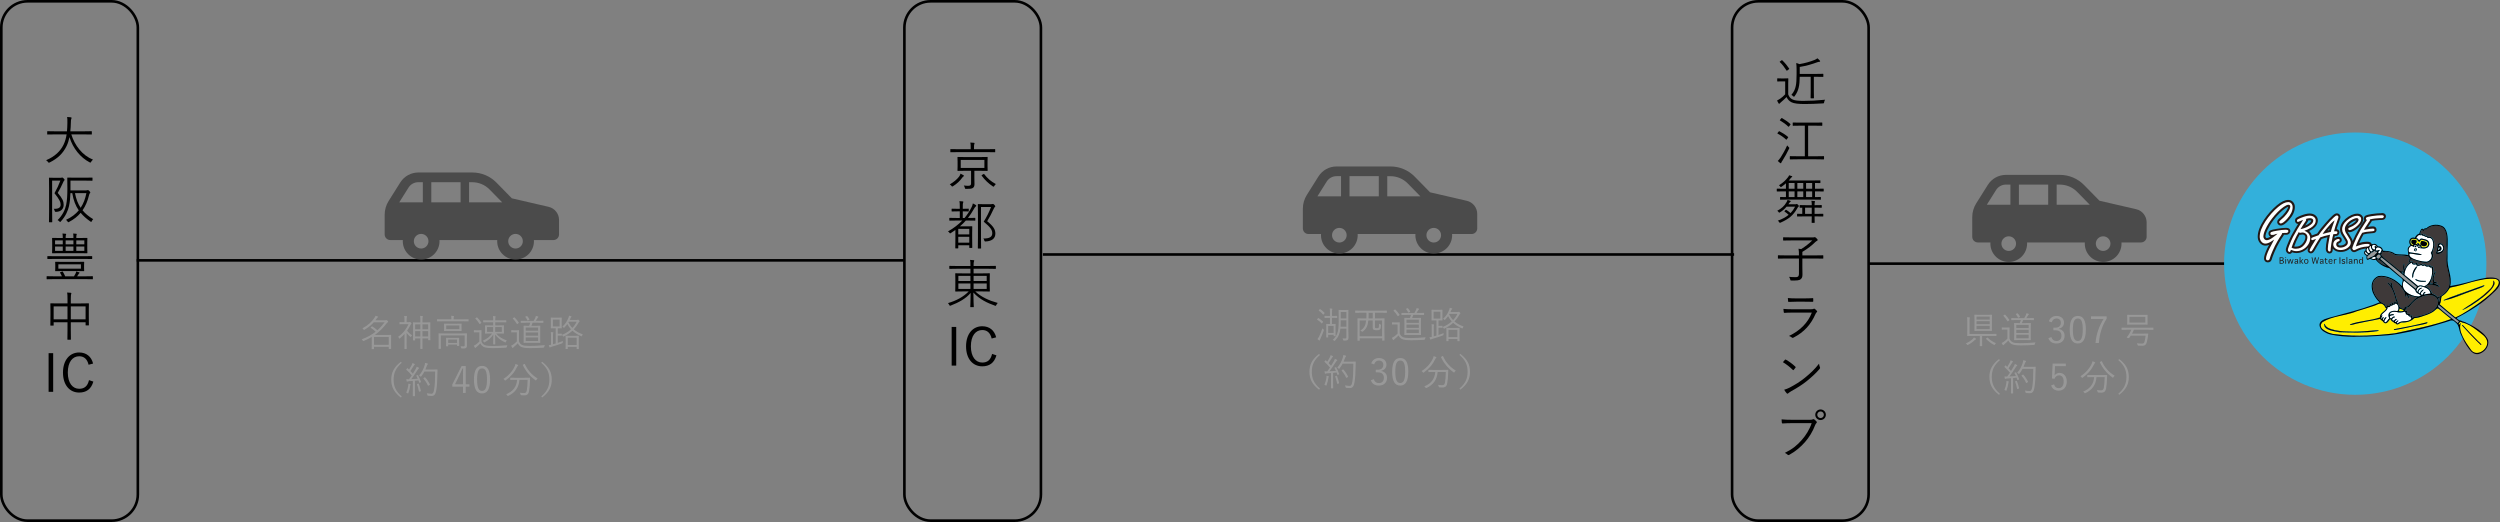 <?xml version="1.0" encoding="UTF-8"?>
<svg id="_レイヤー_2" data-name="レイヤー 2" xmlns="http://www.w3.org/2000/svg" width="953.1" height="199" viewBox="0 0 953.1 199">
  <rect x="0" y="0" width="953.1" height="199" fill="#808080" stroke="none"/>
  <defs>
    <style>
      .cls-1 {
        fill: #3e3939;
      }

      .cls-2 {
        fill: #231815;
      }

      .cls-3 {
        fill: #fe0;
      }

      .cls-4 {
        fill: #fff;
      }

      .cls-5 {
        fill: none;
        stroke: #000;
        stroke-miterlimit: 10;
      }

      .cls-6 {
        fill: #989898;
      }

      .cls-7 {
        fill: #4b4b4b;
      }

      .cls-8 {
        fill: #999;
      }

      .cls-9 {
        fill: #33b0db;
      }
    </style>
  </defs>
  <g id="_レイヤー_1-2" data-name="レイヤー 1">
    <g>
      <line class="cls-5" x1="397.59" y1="97.02" x2="661.11" y2="97.02"/>
      <g>
        <rect class="cls-5" x=".5" y=".5" width="52.05" height="198" rx="10" ry="10"/>
        <g>
          <g>
            <path d="M27.19,51.24c1.28,4.18,4.2,8.02,8.26,9.62-.26.22-.52.52-.72.84-.12.22-.18.3-.28.3-.06,0-.16-.04-.3-.12-3.46-1.82-6.36-5.3-7.66-9.6-.26,1.24-.62,2.38-1.1,3.38-1.38,2.84-3.38,4.74-6.46,6.28-.16.06-.24.1-.32.1-.1,0-.16-.08-.3-.28-.22-.28-.48-.5-.74-.68,3.38-1.4,5.5-3.52,6.66-5.92.58-1.2.94-2.48,1.16-3.92h-4.58c-1.92,0-2.56.04-2.66.04-.14,0-.16-.02-.16-.18v-.92c0-.14.02-.16.16-.16.1,0,.74.04,2.66.04h4.72c.1-1,.14-2.06.16-3.2.02-1.12,0-1.66-.1-2.26.46.02,1.02.06,1.42.12.2.04.28.12.28.22,0,.16-.06.24-.12.38-.1.2-.14.58-.16,1.5-.02,1.12-.08,2.2-.2,3.24h5.38c1.92,0,2.56-.04,2.66-.04.14,0,.16.02.16.16v.92c0,.16-.02.18-.16.18-.1,0-.74-.04-2.66-.04h-5Z"/>
            <path d="M23.07,67.78c.24,0,.4-.02.48-.06s.12-.04.18-.04c.14,0,.26.08.54.36.28.28.36.42.36.52s-.06.18-.16.28c-.14.14-.26.34-.36.6-.68,1.52-1.24,2.64-2.1,4.1,1.86,2.2,2.26,3.2,2.26,4.54s-.78,2.62-2.92,2.7q-.42.02-.5-.36c-.06-.34-.22-.64-.38-.82,1.66.1,2.64-.38,2.64-1.52,0-1.04-.4-2-2.34-4.42,1.02-1.82,1.58-3.04,2.24-4.8h-3.14v11.68c0,2.7.04,3.94.04,4.04,0,.14-.02.16-.16.16h-.92c-.14,0-.16-.02-.16-.16,0-.12.04-1.26.04-4.04v-8.56c0-2.8-.04-3.96-.04-4.08,0-.14.02-.16.16-.16.12,0,.56.04,1.58.04h2.66ZM32.79,72.58c.26,0,.4-.02.48-.06s.16-.08.24-.08c.12,0,.3.12.54.38.28.3.38.46.38.58,0,.1-.06.16-.14.24-.12.1-.22.3-.34.76-.52,2.18-1.32,4.12-2.48,5.78,1.06,1.3,2.4,2.38,4.06,3.38-.2.18-.38.42-.54.76-.08.2-.14.3-.22.3s-.16-.06-.3-.16c-1.46-1.02-2.7-2.1-3.72-3.32-1.16,1.36-2.6,2.52-4.4,3.46-.16.08-.26.14-.32.14-.1,0-.14-.1-.28-.3-.18-.28-.38-.48-.6-.62,2.1-.96,3.68-2.18,4.88-3.62-1.22-1.76-2.04-3.84-2.48-6.56h-.7c-.06,1.82-.2,3.32-.54,4.94-.38,1.68-1.26,3.84-3.12,5.84-.12.14-.2.22-.28.22-.06,0-.14-.08-.26-.22-.22-.24-.46-.4-.7-.5,1.84-1.74,2.9-3.98,3.28-5.86.34-1.62.46-3.66.46-6.1,0-2.8-.04-4-.04-4.1,0-.14.02-.16.16-.16.12,0,.74.04,2.58.04h4.18c1.84,0,2.44-.04,2.54-.04.14,0,.16.02.16.16v.9c0,.12-.02.14-.16.14-.1,0-.7-.04-2.54-.04h-5.7v3.72h5.92ZM28.59,73.64c.42,2.24,1.12,4.06,2.16,5.58,1.1-1.64,1.78-3.52,2.18-5.58h-4.34Z"/>
            <path d="M35.41,106.3c0,.14-.02.16-.14.16s-.72-.04-2.58-.04h-12.18c-1.86,0-2.48.04-2.58.04-.14,0-.16-.02-.16-.16v-.84c0-.14.02-.16.16-.16.1,0,.72.04,2.58.04h3.08c-.22-.54-.42-.94-.68-1.34-.08-.14-.06-.18.18-.26l.58-.2c.2-.06.22-.04.3.08.28.44.56,1,.88,1.72h3.36c.28-.44.44-.72.54-.94.16-.34.26-.58.32-.92.42.1.78.22,1.08.34.12.04.18.1.18.18s-.04.12-.14.2c-.12.1-.24.3-.36.5-.08.14-.22.36-.42.64h3.28c1.86,0,2.46-.04,2.58-.04s.14.02.14.16v.84ZM35.15,98.6c0,.12-.02.14-.16.14-.1,0-.72-.02-2.64-.02h-11.48c-1.92,0-2.54.02-2.64.02-.16,0-.18-.02-.18-.14v-.78c0-.16.02-.18.18-.18.1,0,.72.04,2.64.04h11.48c1.92,0,2.54-.04,2.64-.04.14,0,.16.02.16.18v.78ZM33.27,94.7c0,1.18.04,1.58.04,1.68,0,.16-.02.18-.16.18-.12,0-.82-.04-2.86-.04h-7.42c-2.04,0-2.76.04-2.86.04-.14,0-.16-.02-.16-.18,0-.1.04-.5.04-1.68v-2.16c0-1.16-.04-1.56-.04-1.68,0-.14.02-.16.16-.16.1,0,.82.04,2.86.04h1.06v-.12c0-.68-.02-1.1-.12-1.6.44.02.86.06,1.2.1.14.02.22.08.22.18s-.02.16-.08.26c-.08.14-.12.36-.12.98v.2h2.96v-.18c0-.46,0-.98-.1-1.54.44.02.86.06,1.18.1.14.02.2.08.2.18s-.02.14-.08.24c-.08.16-.1.44-.1,1.04v.16h1.2c2.04,0,2.74-.04,2.86-.04.14,0,.16.02.16.16,0,.12-.04.52-.04,1.68v2.16ZM23.93,91.64h-2.94v1.5h2.94v-1.5ZM23.93,94h-2.94v1.64h2.94v-1.64ZM32.05,102.08c0,.78.04,1.02.04,1.14,0,.14-.02.16-.16.16-.1,0-.78-.04-2.7-.04h-5.34c-1.92,0-2.58.04-2.7.04-.14,0-.16-.02-.16-.16,0-.12.04-.36.04-1.14v-.98c0-.8-.04-1.02-.04-1.14,0-.14.02-.16.16-.16.12,0,.78.04,2.7.04h5.34c1.92,0,2.6-.04,2.7-.04.14,0,.16.02.16.16,0,.12-.04.34-.04,1.14v.98ZM30.85,100.78h-8.6v1.64h8.6v-1.64ZM27.99,91.64h-2.96v1.5h2.96v-1.5ZM27.99,94h-2.96v1.64h2.96v-1.64ZM32.15,91.64h-3.06v1.5h3.06v-1.5ZM32.15,94h-3.06v1.64h3.06v-1.64Z"/>
            <path d="M33.85,120.16c0,3.14.04,3.62.04,3.74,0,.14-.02.16-.16.16h-.94c-.14,0-.16-.02-.16-.16v-1.04h-5.64v2.9c0,2.42.04,3.5.04,3.6,0,.14-.02.16-.16.16h-1.02c-.14,0-.16-.02-.16-.16,0-.1.04-1.16.04-3.58v-2.92h-5.28v1.12c0,.14-.02.16-.16.16h-.94c-.14,0-.16-.02-.16-.16,0-.12.04-.62.04-3.76v-1.88c0-1.88-.04-2.44-.04-2.54,0-.14.02-.16.16-.16.1,0,.82.04,2.82.04h3.56v-1.6c0-1.3-.02-1.9-.14-2.56.5.02.98.06,1.38.1.12.02.24.1.24.18,0,.12-.04.22-.1.36-.06.18-.12.7-.12,1.82v1.7h3.92c2.02,0,2.72-.04,2.82-.04.14,0,.16.02.16.16,0,.1-.04.64-.04,2.26v2.1ZM25.73,116.8h-5.28v4.94h5.28v-4.94ZM32.63,116.8h-5.64v4.94h5.64v-4.94Z"/>
          </g>
          <g>
            <path d="M20.27,149.38h-1.74v-14.74h1.74v14.74Z"/>
            <path d="M33.77,139.06c-.5-2.16-1.74-3.24-3.58-3.24-2.5,0-4.34,2.14-4.34,6.2s1.86,6.2,4.34,6.2c1.96,0,3.22-.98,3.74-3.3l1.66.56c-.84,2.92-2.72,4.18-5.42,4.18-3.54,0-6.16-2.78-6.16-7.62s2.64-7.66,6.16-7.66c2.78,0,4.66,1.58,5.32,4.22l-1.72.46Z"/>
          </g>
        </g>
      </g>
      <line class="cls-5" x1="52.11" y1="99.26" x2="344.91" y2="99.26"/>
      <g>
        <path class="cls-7" d="M148.17,76.61l4.42-7.03c1.49-2.38,4.1-3.82,6.91-3.82h20.57c3.46,0,6.78,1.39,9.2,3.86l5.87,5.99,14,3.24c2.34.54,3.99,2.62,3.99,5.02v5.5c0,1.18-.96,2.15-2.15,2.15h-7.44c0,.15.02.3.02.44,0,3.87-3.14,7-7.01,7s-7-3.14-7-7c0-.15.01-.3.02-.44h-22.03c0,.15.02.3.02.44,0,3.87-3.14,7-7,7s-7-3.14-7-7c0-.15.01-.3.02-.44h-4.78c-1.19,0-2.15-.96-2.15-2.15v-7.5c0-1.86.53-3.68,1.52-5.26ZM196.54,94.75c1.54,0,2.79-1.25,2.79-2.79s-1.25-2.79-2.79-2.79-2.79,1.25-2.79,2.79,1.25,2.79,2.79,2.79ZM178.83,77.14h12.62l-4.83-4.92c-1.72-1.75-4.11-2.75-6.56-2.75h-1.23v7.68h0ZM164.43,77.14h11.16v-7.68h-11.16v7.68ZM160.56,94.75c1.54,0,2.79-1.25,2.79-2.79s-1.25-2.79-2.79-2.79-2.79,1.25-2.79,2.79c0,1.54,1.25,2.79,2.79,2.79ZM161.2,77.14v-7.68h-1.71c-1.54,0-2.95.78-3.77,2.09l-3.51,5.59h8.99Z"/>
        <g>
          <path class="cls-6" d="M149.09,130.54c0,1.98.03,2.31.03,2.38,0,.1-.01.11-.11.11h-.69c-.1,0-.11-.01-.11-.11v-.71h-5.62v.8c0,.08-.01.1-.11.1h-.67c-.1,0-.11-.01-.11-.1,0-.07.03-.48.03-2.44v-2.12c-.9.53-1.91,1.04-3.05,1.54q-.25.1-.39-.15c-.11-.21-.25-.36-.41-.48,2.26-.81,3.95-1.81,5.32-2.89-.6-.62-1.19-1.08-1.82-1.48-.1-.07-.11-.08.01-.21l.31-.28c.11-.11.14-.11.24-.06.66.41,1.27.87,1.93,1.47,1.09-.97,1.98-2,2.77-3.05h-4.13c-.9,1.01-1.99,1.92-3.53,2.84-.1.06-.17.1-.21.1-.07,0-.11-.07-.2-.21-.13-.18-.28-.32-.42-.41,2.17-1.16,3.52-2.44,4.59-3.99.21-.29.36-.57.43-.81.32.08.62.2.85.29.08.04.13.07.13.15,0,.07-.07.13-.15.18-.11.07-.2.15-.38.42-.17.24-.34.46-.5.67h3.67c.2,0,.27-.01.34-.04.04-.01.1-.04.17-.04.1,0,.21.06.41.24.22.21.28.31.28.39s-.06.15-.17.21c-.1.06-.27.22-.42.42-1.26,1.65-2.61,3.1-4.52,4.43h4.23c1.26,0,1.83-.03,1.91-.03.1,0,.11.01.11.1s-.03.43-.03,1.61v1.15ZM148.21,128.46h-5.62v3h5.62v-3Z"/>
          <path class="cls-6" d="M155.88,122.83c.14,0,.18-.01.25-.04.03-.01.07-.06.13-.06.08,0,.18.07.39.27.18.18.22.25.22.32,0,.08-.03.14-.13.21-.07.06-.15.14-.27.39-.38.78-.8,1.5-1.27,2.17.55.7,1.02,1.18,1.91,1.74-.15.13-.29.31-.41.52-.04.08-.08.11-.14.11-.04,0-.1-.03-.18-.1-.55-.46-1.01-.94-1.37-1.47v4.16c0,1.11.03,1.85.03,1.92,0,.1-.01.1-.11.1h-.63c-.1,0-.11,0-.11-.1,0-.08.03-.81.03-1.92v-3.73c-.53.59-1.12,1.13-1.75,1.67-.1.08-.17.11-.21.11-.06,0-.1-.04-.13-.14-.08-.24-.2-.41-.34-.57,1.82-1.22,3.11-2.94,3.96-4.8h-1.93c-1.02,0-1.33.03-1.4.03-.1,0-.11-.01-.11-.11v-.59c0-.1.01-.11.11-.11.07,0,.38.03,1.4.03h.38v-.8c0-.77-.01-1.16-.11-1.58.34.01.63.04.92.08.11.01.18.07.18.11,0,.11-.04.18-.08.28-.07.14-.1.38-.1,1.08v.83h.87ZM164.04,126.68c0,2.44.03,2.84.03,2.91,0,.1-.01.11-.1.11h-.62c-.1,0-.11-.01-.11-.11v-.59h-2.19v1.91c0,1.53.03,1.93.03,2,0,.1-.01.11-.11.11h-.63c-.1,0-.11-.01-.11-.11,0-.07.03-.48.03-1.99v-1.92h-1.99v.67c0,.1-.01.11-.14.11h-.56c-.1,0-.11-.01-.11-.11,0-.08.03-.48.03-2.94v-1.64c0-1.61-.03-2.02-.03-2.09,0-.1.01-.11.11-.11.08,0,.52.03,1.79.03h.9v-.59c0-.99-.01-1.37-.11-1.91.43.01.63.03.91.07.08.01.15.04.15.11,0,.08-.03.14-.07.25-.04.11-.08.5-.08,1.44v.62h1.11c1.27,0,1.71-.03,1.79-.03s.1.01.1.11c0,.07-.01.48-.01,1.86v1.81ZM160.26,123.65h-1.99v1.89h1.99v-1.89ZM160.26,126.24h-1.99v2.04h1.99v-2.04ZM163.24,123.65h-2.19v1.89h2.19v-1.89ZM163.24,126.24h-2.19v2.04h2.19v-2.04Z"/>
          <path class="cls-6" d="M178.64,122.41c0,.1-.01.11-.11.11-.08,0-.52-.03-1.86-.03h-8.1c-1.33,0-1.78.03-1.85.03-.1,0-.11-.01-.11-.11v-.6c0-.1.01-.11.11-.11.07,0,.52.03,1.85.03h3.52v-.14c0-.49-.01-.87-.1-1.2.34.01.67.04.91.07.11.01.18.07.18.13,0,.1-.06.17-.1.27-.04.1-.06.34-.06.74v.14h3.74c1.34,0,1.78-.03,1.86-.03.1,0,.11.01.11.11v.6ZM175.95,127.11c1.42,0,1.89-.03,1.97-.03.1,0,.11.01.11.11,0,.08-.03.52-.03,1.57v1.19c0,.67.01,1.26.01,1.81,0,.35-.06.64-.31.85-.24.21-.55.27-1.55.25-.27,0-.28-.01-.34-.28-.06-.21-.14-.42-.24-.57.41.04.8.06,1.13.06.27,0,.45-.13.45-.5v-3.7h-9.09v3.32c0,1.16.03,1.62.03,1.7,0,.1-.01.11-.11.11h-.67c-.1,0-.11-.01-.11-.11,0-.07.03-.48.03-1.68v-2.51c0-1.05-.03-1.41-.03-1.5,0-.1.01-.11.11-.11.08,0,.56.03,1.96.03h6.67ZM175.95,125.18c0,.64.03.83.03.91s-.01.1-.11.1c-.07,0-.52-.03-1.79-.03h-2.9c-1.27,0-1.72.03-1.79.03-.1,0-.11-.01-.11-.1s.03-.27.03-.91v-.78c0-.64-.03-.83-.03-.91,0-.1.01-.11.11-.11.07,0,.52.03,1.79.03h2.9c1.27,0,1.72-.03,1.79-.03.1,0,.11.01.11.11,0,.08-.03.27-.03.91v.78ZM175.04,130.26c0,1.27.03,1.47.03,1.53,0,.1-.01.11-.11.11h-.59c-.11,0-.13-.01-.13-.11v-.42h-3.38v.53c0,.1-.01.11-.11.11h-.59c-.1,0-.11-.01-.11-.11,0-.08.03-.28.03-1.58v-.6c0-.52-.03-.76-.03-.83,0-.1.01-.11.11-.11.08,0,.42.03,1.48.03h1.82c1.06,0,1.4-.03,1.49-.03.1,0,.11.01.11.11,0,.07-.03.29-.03.7v.67ZM175.13,124.07h-5.01v1.42h5.01v-1.42ZM174.24,129.44h-3.38v1.3h3.38v-1.3Z"/>
          <path class="cls-6" d="M183.55,130.19c.27.7.62,1.08,1.25,1.37.52.22,1.47.34,2.8.34,1.79,0,3.8-.08,5.87-.29-.14.2-.21.41-.25.63q-.04.29-.32.31c-1.82.11-3.54.17-4.97.17-1.53,0-2.77-.13-3.45-.43-.64-.31-1.04-.74-1.34-1.4-.43.48-.87.88-1.44,1.36-.17.14-.29.24-.34.31-.06.08-.08.11-.15.11-.06,0-.11-.03-.17-.11-.14-.22-.28-.46-.41-.74.38-.2.59-.32.87-.53.45-.32.85-.67,1.25-1.11v-3.49h-1.01c-.71,0-.9.03-.95.03-.11,0-.13-.01-.13-.11v-.62c0-.1.01-.11.13-.11.06,0,.24.03.95.03h.74c.71,0,.92-.03.99-.03.1,0,.11.01.11.11,0,.07-.03.43-.03,1.32v2.9ZM181.68,121.05c.13-.1.17-.08.22-.03.58.56,1.11,1.2,1.61,1.96.04.07.03.1-.11.21l-.34.27c-.17.13-.2.13-.27.01-.49-.77-.98-1.42-1.53-1.96-.08-.08-.08-.13.07-.22l.34-.24ZM189.14,127.15c1.04,1.25,2.27,1.99,4.08,2.65-.14.14-.28.35-.36.56-.07.15-.1.21-.15.21s-.11-.03-.22-.08c-1.57-.73-2.8-1.64-3.73-3,.01,1.72.06,3.19.06,3.7,0,.08-.01.1-.11.1h-.59c-.1,0-.11-.01-.11-.1,0-.48.03-1.9.06-3.66-.85,1.33-1.92,2.17-3.21,2.93-.11.06-.17.1-.21.1-.07,0-.11-.06-.2-.2-.13-.2-.27-.34-.42-.45,1.49-.66,2.7-1.54,3.6-2.76h-.76c-1.33,0-1.79.03-1.86.03-.08,0-.1-.01-.1-.11,0-.08.01-.29.01-1.01v-.94c0-.7-.01-.92-.01-.99,0-.1.01-.11.1-.11.07,0,.53.03,1.86.03h1.15v-1.19h-1.75c-1.41,0-1.89.03-1.96.03-.1,0-.11-.01-.11-.11v-.57c0-.1.01-.11.11-.11.07,0,.55.03,1.96.03h1.75v-.24c0-.62-.01-.95-.1-1.4.31.01.6.04.87.07.1.01.17.06.17.13,0,.06-.03.11-.07.22-.04.14-.08.45-.08,1.02v.2h2.12c1.41,0,1.89-.03,1.97-.03.1,0,.11.01.11.11v.57c0,.1-.01.11-.11.11-.08,0-.56-.03-1.97-.03h-2.12v1.19h1.37c1.32,0,1.78-.03,1.85-.03.1,0,.11.01.11.11,0,.07-.03.29-.03.99v.94c0,.71.03.94.03,1.01,0,.1-.01.11-.11.11-.07,0-.53-.03-1.85-.03h-1.02ZM188.01,124.7h-2.33v1.81h2.33v-1.81ZM191.31,124.7h-2.52v1.81h2.52v-1.81Z"/>
          <path class="cls-6" d="M197.86,130.14c.27.7.59,1.09,1.22,1.39.49.24,1.46.35,2.79.35,1.79,0,3.81-.1,5.88-.31-.14.18-.22.43-.25.67q-.06.29-.34.31c-1.82.11-3.54.17-4.96.17-1.54,0-2.82-.13-3.45-.45-.63-.31-1.05-.8-1.34-1.4-.45.49-.97.94-1.5,1.39-.15.14-.22.21-.28.29s-.11.13-.17.13-.1-.03-.17-.11c-.15-.21-.32-.5-.45-.77.32-.13.6-.29.88-.5.43-.32.92-.71,1.32-1.15v-3.46h-1.04c-.73,0-.91.03-.97.03-.11,0-.13-.01-.13-.11v-.62c0-.1.01-.11.13-.11.06,0,.24.03.97.03h.76c.73,0,.94-.03,1.01-.03.1,0,.11.01.11.11,0,.07-.03.43-.03,1.3v2.86ZM195.94,121.05c.14-.1.15-.11.24-.03.57.56,1.11,1.2,1.6,1.96.06.08.04.1-.1.21l-.35.28c-.17.13-.2.13-.27.01-.43-.71-1.01-1.48-1.54-2-.08-.07-.07-.1.08-.2l.34-.24ZM207.15,122.95c0,.11-.01.13-.11.13-.08,0-.56-.03-1.96-.03h-2.03c-.15.39-.31.8-.48,1.16h1.53c1.26,0,1.69-.03,1.76-.03.1,0,.11.01.11.11,0,.07-.03.46-.03,1.55v3.22c0,1.09.03,1.47.03,1.54,0,.1-.01.11-.11.11-.07,0-.5-.03-1.76-.03h-2.62c-1.25,0-1.69.03-1.76.03-.1,0-.11-.01-.11-.11,0-.07.03-.45.03-1.54v-3.22c0-1.09-.03-1.48-.03-1.55,0-.1.01-.11.11-.11.07,0,.52.03,1.76.03h.27c.18-.38.32-.76.43-1.16h-1.56c-1.46,0-1.93.03-2,.03-.1,0-.11-.01-.11-.13v-.53c0-.11.01-.13.11-.13.07,0,.55.03,2,.03h2.82c.27-.42.48-.8.67-1.25.08-.18.15-.36.2-.62.28.06.55.11.8.21.08.03.14.08.14.15,0,.08-.06.13-.13.18-.07.06-.14.17-.21.28-.15.27-.41.67-.67,1.04h.84c1.4,0,1.88-.03,1.96-.03.1,0,.11.01.11.13v.53ZM200.77,120.53c.13-.04.17-.06.24.01.28.29.6.77.83,1.2.06.1.01.13-.1.18l-.42.21c-.18.08-.2.1-.25-.01-.18-.42-.45-.85-.78-1.26-.07-.08-.06-.14.11-.2l.38-.14ZM205.14,124.88h-4.72v1.22h4.72v-1.22ZM205.14,126.76h-4.72v1.23h4.72v-1.23ZM205.14,128.65h-4.72v1.34h4.72v-1.34Z"/>
          <path class="cls-6" d="M212.62,130.73c.67-.21,1.33-.45,1.98-.73-.04.17-.04.34-.04.49q.01.29-.25.39c-1.11.43-2.49.88-3.98,1.3-.29.08-.48.17-.53.22s-.11.08-.18.08c-.06,0-.1-.04-.14-.13-.11-.25-.21-.52-.29-.76.28-.03.55-.07.87-.14v-3.42c0-.73-.01-1.06-.08-1.43.31.01.59.06.84.08.1.01.15.06.15.11,0,.1-.04.17-.07.25-.06.13-.07.35-.07.98v3.21l1.04-.29v-5.8h-.46c-.92,0-1.23.03-1.32.03-.1,0-.11-.01-.11-.11,0-.07.03-.36.03-1.19v-1.48c0-.83-.03-1.12-.03-1.2,0-.1.01-.11.11-.11.08,0,.39.03,1.32.03h1.33c.94,0,1.23-.03,1.3-.03.11,0,.13.01.13.11,0,.08-.03.38-.03,1.2v1.48c0,.83.03,1.12.03,1.19,0,.1-.01.11-.13.11-.07,0-.36-.03-1.3-.03h-.1v2.09h.48c.63,0,.88-.03.95-.03.1,0,.11.01.11.11v.55c0,.1-.01.11-.11.11-.07,0-.32-.03-.95-.03h-.48v2.76ZM213.35,121.85h-2.58v2.62h2.58v-2.62ZM219.93,121.96c.2,0,.28-.03.34-.06.06-.03.07-.03.13-.03.1,0,.17.04.35.24.17.17.24.27.24.35s-.04.14-.13.2c-.1.06-.13.13-.24.32-.56.98-1.16,1.82-1.88,2.58.95.81,2.1,1.43,3.46,1.91-.14.15-.22.34-.29.53-.06.17-.1.22-.17.22-.04,0-.11-.03-.22-.07-1.18-.52-2.31-1.16-3.29-2.07-.9.83-1.95,1.53-3.28,2.17-.1.04-.15.07-.2.07-.06,0-.1-.06-.17-.22-.1-.17-.22-.32-.36-.43,1.33-.53,2.51-1.25,3.46-2.12-.52-.57-.98-1.23-1.39-2.02-.31.45-.66.88-1.09,1.32-.1.1-.14.14-.2.14s-.1-.06-.2-.15c-.11-.13-.27-.22-.41-.29,1.29-1.16,1.85-2.26,2.35-3.46.11-.28.15-.53.18-.74.35.06.62.13.84.21.1.04.13.07.13.14s-.04.13-.11.18c-.1.08-.17.17-.25.36-.11.27-.22.49-.34.73h2.73ZM220.64,130.64c0,1.96.03,2.27.03,2.34,0,.08-.01.1-.11.1h-.6c-.1,0-.11-.01-.11-.1v-.73h-3.4v.71c0,.08-.01.1-.11.1h-.6c-.1,0-.11-.01-.11-.1s.03-.39.03-2.33v-1.06c0-1.05-.03-1.39-.03-1.47,0-.1.01-.11.11-.11.08,0,.45.03,1.51.03h1.81c1.08,0,1.43-.03,1.51-.03.1,0,.11.01.11.11,0,.08-.03.42-.03,1.33v1.21ZM219.85,128.75h-3.4v2.77h3.4v-2.77ZM216.83,122.66l-.13.21c.41.84.9,1.55,1.48,2.17.69-.71,1.25-1.51,1.67-2.38h-3.03Z"/>
          <path class="cls-6" d="M153.18,138.32c-2.35,2-3.11,3.96-3.11,6.42s.76,4.41,3.11,6.42l-.35.41c-2.65-2.03-3.67-4.09-3.67-6.82s1.02-4.79,3.67-6.82l.35.41Z"/>
          <path class="cls-6" d="M159.11,143.01c.15-.07.2-.06.25.03.46.81.85,1.72,1.12,2.52.04.13.03.17-.15.22l-.32.1c-.17.06-.2.04-.22-.06-.08-.27-.17-.55-.27-.81l-1.34.14v3.75c0,1.53.03,1.98.03,2.04,0,.08-.01.1-.11.1h-.63c-.1,0-.11-.01-.11-.1s.03-.52.03-2.04v-3.68l-1.54.11c-.32.03-.43.06-.53.11-.06.03-.1.06-.15.06-.07,0-.11-.07-.14-.18-.06-.21-.1-.49-.14-.77.29.03.63.04.88.04h.17c.36-.48.71-.97,1.05-1.46-.66-.78-1.3-1.5-2.06-2.16-.1-.08-.08-.11.04-.25l.24-.29c.11-.13.14-.13.22-.04l.53.52c.35-.55.63-1.02.92-1.58.25-.48.32-.73.36-.95.25.1.56.24.78.35.11.06.15.13.15.18s-.06.11-.13.15c-.08.06-.15.14-.24.29-.5.84-.87,1.41-1.34,2.09.32.32.63.66.94,1.02.32-.52.63-1.02.91-1.5.34-.6.48-.9.56-1.19.27.11.55.25.77.39.1.06.13.1.13.17s-.06.13-.14.18c-.14.1-.25.25-.49.62-.77,1.23-1.57,2.4-2.34,3.42.77-.04,1.64-.1,2.47-.17-.17-.38-.35-.74-.55-1.08-.06-.1-.04-.13.14-.2l.25-.1ZM156.48,146.69c-.04.07-.07.17-.1.41-.13.94-.34,1.83-.69,2.73-.04.14-.07.2-.13.2-.04,0-.11-.04-.21-.11-.13-.1-.35-.18-.48-.21.43-.99.6-1.71.76-2.76.04-.27.04-.45.03-.67.25.03.5.07.69.11.14.03.2.08.2.14,0,.07-.04.11-.07.17ZM159.42,146.27c.15-.04.18-.03.24.08.29.7.64,1.85.8,2.65.01.11,0,.15-.17.21l-.34.1c-.2.06-.21.04-.24-.07-.15-.84-.46-2-.73-2.69-.04-.11-.03-.15.14-.2l.29-.08ZM165.16,140.88c1.09,0,1.43-.03,1.51-.03.1,0,.13.03.13.13-.03.35-.03.71-.03,1.06-.03,2.96-.15,5.03-.45,6.79-.24,1.37-.66,2.1-1.75,2.12-.38,0-.85-.01-1.3-.07-.28-.03-.29-.04-.35-.34-.04-.22-.13-.45-.22-.63.84.14,1.3.2,1.82.2.6,0,.83-.67.98-1.58.29-1.71.39-3.82.39-6.88h-4.09c-.31.6-.7,1.22-1.18,1.82-.08.11-.14.15-.2.15s-.11-.04-.21-.14c-.14-.14-.29-.27-.45-.34,1.12-1.26,1.68-2.51,2.03-3.57.14-.43.24-.84.27-1.23.36.07.67.15.87.22.13.04.2.1.2.17,0,.08-.01.13-.13.25-.08.08-.24.32-.35.67-.13.39-.29.8-.48,1.22h2.98ZM161.88,143.88c.13-.08.15-.07.21,0,.73.78,1.34,1.74,1.81,2.66.06.11.04.14-.11.22l-.39.22c-.18.11-.21.11-.27,0-.46-1.05-1.01-1.85-1.7-2.68-.07-.08-.07-.11.1-.22l.35-.21Z"/>
          <path class="cls-6" d="M177.55,146.5h1.42v.92h-1.42v2.38h-1.05v-2.38h-4.06v-.87l3.52-7h1.6v6.95ZM176.5,142.94c0-.81.03-1.56.06-2.47h-.24c-.34.77-.63,1.48-.98,2.2l-1.86,3.82h3.03v-3.56Z"/>
          <path class="cls-6" d="M186.84,144.68c0,3.71-1.09,5.31-3.08,5.31s-3.07-1.57-3.07-5.28,1.13-5.22,3.1-5.22,3.05,1.5,3.05,5.2ZM181.89,144.69c0,3.14.62,4.33,1.88,4.33s1.89-1.19,1.89-4.33-.6-4.24-1.86-4.24-1.91,1.09-1.91,4.24Z"/>
          <path class="cls-6" d="M197.46,139.45c-.1.08-.2.17-.25.31-1.13,2.31-2.45,3.81-4.41,5.22-.11.08-.17.13-.21.13-.06,0-.11-.06-.2-.18-.14-.2-.32-.36-.49-.46,2.07-1.26,3.59-3.14,4.37-4.89.13-.29.18-.53.22-.83.31.08.67.22.9.34.13.06.18.13.18.21,0,.04-.04.1-.11.15ZM200.05,144.02c1.37,0,1.82-.03,1.91-.03.1,0,.13.03.13.13-.03.43-.03.9-.06,1.48-.03,1.12-.11,2.13-.34,3.53-.17.94-.6,1.6-1.79,1.6-.45,0-.73,0-1.12-.04q-.28-.01-.34-.32c-.06-.27-.15-.49-.28-.66.69.11,1.08.14,1.6.14.66,0,.95-.31,1.08-1.05.17-.97.28-2.2.31-3.99h-3.12c-.2,2.91-1.65,4.9-4.22,6.09-.1.04-.15.07-.2.07-.07,0-.11-.06-.21-.21-.11-.18-.28-.35-.45-.46,2.58-1.01,3.98-2.83,4.19-5.49h-.63c-1.36,0-1.81.03-1.88.03-.1,0-.11-.01-.11-.11v-.62c0-.1.01-.11.11-.11.07,0,.52.03,1.88.03h3.54ZM199.88,138.77c.17-.08.18-.07.22.04.99,2.24,2.72,4.22,4.87,5.48-.17.13-.35.34-.49.56-.08.13-.13.2-.17.2s-.1-.04-.2-.11c-2.14-1.54-3.73-3.5-4.79-5.76-.06-.11-.01-.11.13-.18l.42-.22Z"/>
          <path class="cls-6" d="M206.69,137.91c2.65,2.03,3.67,4.09,3.67,6.82s-1.02,4.79-3.67,6.82l-.35-.41c2.35-2,3.11-3.96,3.11-6.42s-.76-4.41-3.11-6.42l.35-.41Z"/>
        </g>
      </g>
      <g>
        <rect class="cls-5" x="660.34" y=".5" width="52.05" height="198" rx="10" ry="10"/>
        <g>
          <path d="M681.74,36c.38.98.84,1.54,1.74,1.96.7.34,2.08.5,3.98.5,2.56,0,5.38-.14,8.34-.44-.2.28-.32.6-.36.94-.08.42-.08.44-.48.46-2.6.16-5,.24-7.02.24-2.2,0-4.02-.2-4.92-.66-.9-.44-1.5-1.12-1.92-2-.64.68-1.38,1.34-2.14,1.98-.22.2-.38.32-.42.4-.08.14-.16.18-.24.18s-.16-.04-.24-.16c-.2-.3-.4-.66-.58-1.06.5-.26.82-.46,1.22-.74.62-.44,1.32-1.02,1.88-1.64v-4.94h-1.48c-1.04,0-1.3.04-1.4.04-.14,0-.16-.02-.16-.16v-.88c0-.14.02-.16.16-.16.1,0,.36.04,1.4.04h1.08c1.04,0,1.34-.04,1.44-.04.14,0,.16.02.16.16,0,.1-.04.62-.04,1.86v4.12ZM679.14,23.04c.18-.14.22-.14.34-.04,1.06,1.02,1.9,2.06,2.62,3.14.08.12.06.14-.14.3l-.5.38c-.26.2-.28.2-.38.04-.66-1.04-1.56-2.28-2.52-3.18-.14-.1-.1-.14.12-.3l.46-.34ZM695.13,29.16c0,.14-.02.16-.16.16-.1,0-.7-.04-2.54-.04h-.92v5.74c0,1.54.04,2.18.04,2.3,0,.14-.02.16-.16.16h-.96c-.14,0-.16-.02-.16-.16,0-.12.04-.76.04-2.3v-5.74h-4.18c-.02,1.56-.12,3-.4,4.12-.26,1.06-.66,2.08-1.54,3.26-.12.16-.18.22-.26.22s-.16-.06-.3-.2c-.22-.22-.48-.4-.68-.5,1.06-1.26,1.44-2.28,1.68-3.46.2-.98.3-2.36.3-4.4v-1.72c0-1.12-.04-1.84-.14-2.56.42.08.8.2,1.22.4,2.12-.36,4.06-.9,5.84-1.62.42-.18.74-.38,1.02-.6.34.26.66.58.92.88.1.12.12.16.12.26,0,.08-.08.18-.24.2-.22.02-.46.02-.76.14-2.2.8-4.18,1.4-6.78,1.82v2.66h6.3c1.84,0,2.44-.04,2.54-.04.14,0,.16.02.16.16v.86Z"/>
          <path d="M678.1,50.17c.14-.18.18-.18.3-.12,1,.5,2.3,1.3,3.28,2.16.1.1.1.12-.04.3l-.42.58c-.14.2-.2.22-.32.1-.92-.88-2.1-1.68-3.2-2.24-.14-.08-.12-.12.02-.3l.38-.48ZM679.56,61.21c-.26.36-.42.66-.46.82-.04.14-.12.22-.22.22-.06,0-.14-.04-.26-.14-.28-.2-.56-.44-.86-.74.36-.38.66-.72,1.1-1.36.52-.84,1.78-2.9,2.48-4.58.12.18.34.42.56.64.18.16.26.24.26.34,0,.06-.04.14-.1.28-.66,1.44-1.7,3.26-2.5,4.52ZM679.08,45.13c.14-.18.2-.18.32-.1,1.04.6,2.3,1.46,3.16,2.24.1.1.1.14-.04.32l-.42.56c-.18.22-.24.22-.34.12-.84-.86-2.16-1.78-3.14-2.34-.14-.08-.12-.12.06-.32l.4-.48ZM695.39,60.59c0,.16-.02.18-.16.18-.1,0-.78-.04-2.82-.04h-7.08c-2.04,0-2.72.04-2.82.04-.14,0-.16-.02-.16-.18v-.9c0-.14.02-.16.16-.16.1,0,.78.04,2.82.04h2.74v-11.66h-1.74c-1.96,0-2.62.04-2.72.04-.14,0-.16-.02-.16-.16v-.92c0-.14.02-.16.16-.16.1,0,.76.04,2.72.04h5.52c1.96,0,2.62-.04,2.72-.04.14,0,.16.02.16.16v.92c0,.14-.02.16-.16.16-.1,0-.76-.04-2.72-.04h-2.52v11.66h3.08c2.04,0,2.72-.04,2.82-.04.14,0,.16.02.16.16v.9Z"/>
          <path d="M695.27,72.84c0,.14-.02.16-.16.16-.1,0-.72-.04-2.54-.04h-.62v2.18c1.44,0,1.98-.04,2.08-.04.14,0,.16.02.16.16v.72c0,.14-.02.16-.16.16-.1,0-.76-.04-2.76-.04h-9.72c-2,0-2.66.04-2.76.04-.14,0-.16-.02-.16-.16v-.72c0-.14.02-.16.16-.16.08,0,.62.04,2.08.04v-2.18h-.8c-1.82,0-2.44.04-2.54.04-.14,0-.16-.02-.16-.16v-.76c0-.14.02-.16.16-.16.1,0,.72.04,2.54.04h.8v-2.08c-.5.44-1.04.88-1.64,1.3-.16.1-.24.16-.3.16-.08,0-.14-.06-.24-.22-.14-.2-.3-.36-.48-.48,1.74-1.1,2.56-1.96,3.46-3.1.22-.28.3-.46.4-.72.42.1.74.2,1.04.32.12.04.16.14.16.22s-.1.16-.2.2c-.14.06-.22.16-.34.32-.24.32-.5.62-.78.92h9.1c2.04,0,2.7-.04,2.8-.04.14,0,.16.02.16.16v.72c0,.14-.02.16-.16.16-.08,0-.58-.02-1.9-.04v2.2h.62c1.82,0,2.44-.04,2.54-.04.14,0,.16.02.16.16v.76ZM684.34,77.88c.26,0,.38,0,.48-.06.06-.04.12-.08.2-.08.06,0,.2.08.48.36.24.26.32.36.32.46s-.08.16-.2.24c-.14.1-.26.34-.42.6-1.62,2.82-3.34,4.12-6.34,5.46-.14.06-.22.1-.28.1-.1,0-.16-.08-.26-.24-.18-.28-.36-.46-.56-.58,1.64-.6,3.02-1.3,4.14-2.24-.46-.46-1-.88-1.52-1.22-.12-.08-.12-.14.04-.3l.28-.28c.14-.14.2-.16.32-.08.56.36,1.16.8,1.62,1.22.66-.68,1.22-1.48,1.72-2.44h-3.26c-.68.84-1.5,1.54-2.46,2.12-.16.1-.24.16-.32.16s-.14-.08-.24-.22c-.18-.24-.34-.38-.52-.5,1.6-.86,2.68-1.8,3.52-3.24.18-.3.32-.62.4-.92.42.12.72.22,1,.34.16.08.22.16.22.22,0,.08-.04.14-.16.22s-.26.16-.42.42c-.1.16-.2.32-.32.48h2.54ZM684.16,69.76h-2.22v2.2h2.22v-2.2ZM684.16,72.96h-2.22v2.18h2.22v-2.18ZM695.11,82.38c0,.14-.02.16-.16.16-.1,0-.72-.04-2.6-.04h-.56c0,1.48.04,2.22.04,2.32,0,.12-.02.14-.16.14h-.84c-.14,0-.16-.02-.16-.14,0-.1.04-.84.04-2.32h-2.84c-1.9,0-2.5.04-2.6.04-.14,0-.16-.02-.16-.16v-.72c0-.14.02-.16.16-.16.08,0,.54.04,1.82.04v-2.36c-.54,0-.78.02-.84.02-.14,0-.16-.02-.16-.14v-.72c0-.14.02-.16.16-.16.12,0,.68.04,2.4.04h2.06v-.1c0-.58,0-.94-.14-1.58.48.02.84.06,1.2.12.14.02.2.08.2.16,0,.1-.06.2-.1.3-.08.2-.08.48-.08.84v.26h.18c1.72,0,2.28-.04,2.4-.04.14,0,.16.02.16.16v.72c0,.12-.02.14-.16.14-.12,0-.68-.04-2.4-.04h-.18v2.38h.56c1.88,0,2.5-.04,2.6-.04.14,0,.16.02.16.16v.72ZM687.48,69.76h-2.26v2.2h2.26v-2.2ZM687.48,72.96h-2.26v2.18h2.26v-2.18ZM690.71,79.16h-2.54v2.38h2.54v-2.38ZM690.87,69.76h-2.32v2.2h2.32v-2.2ZM690.87,72.96h-2.32v2.18h2.32v-2.18Z"/>
          <path d="M695.11,98.44c0,.14-.02.16-.16.16-.1,0-.74-.04-2.64-.04h-5.18v3.28c0,1.46.04,2.28.04,2.84,0,1.06-.28,1.42-.68,1.76-.56.52-1.64.52-3.48.5-.4,0-.4.02-.5-.4-.1-.38-.24-.72-.44-1,.72.08,1.32.12,2.66.12.7,0,1.1-.36,1.1-1.22v-5.88h-5.22c-1.9,0-2.54.04-2.64.04-.14,0-.16-.02-.16-.16v-.96c0-.14.02-.16.16-.16.1,0,.74.04,2.64.04h5.22c0-1.08-.02-1.74-.16-2.54.34.04.7.08,1.02.14,1.64-1.04,3.04-2.14,4.22-3.3h-8.14c-2.02,0-2.7.04-2.82.04-.14,0-.16-.02-.16-.16v-.92c0-.14.02-.16.16-.16.12,0,.8.04,2.82.04h8.54c.16,0,.32-.04.36-.06s.1-.04.2-.04.24.06.56.36c.44.42.54.56.54.72,0,.14-.12.26-.26.34-.22.12-.44.22-.7.5-1.18,1.18-2.76,2.44-4.88,3.7v1.34h5.18c1.9,0,2.54-.04,2.64-.04.14,0,.16.02.16.16v.96Z"/>
          <path d="M683.16,119.18c-1.12,0-2,.02-2.82.1-.18.02-.26-.06-.3-.26-.06-.32-.12-.78-.14-1.26,1.02.1,2.06.14,3.32.14h7.16c.5,0,.78-.04.98-.14.24-.12.34-.14.54.02.26.2.56.48.74.72.2.26.18.38-.04.54-.2.14-.3.34-.46.68-1.74,3.94-4.24,6.86-8.44,9.02-.24.12-.38.12-.54-.04-.3-.26-.72-.48-1.12-.62,4.16-2,7.2-4.96,8.7-8.9h-7.58ZM684.78,115.02c-1.06,0-1.96.02-2.84.08-.18.02-.22-.06-.24-.28-.04-.3-.1-.84-.1-1.2,1.16.12,1.92.14,3.26.14h3.1c1.26,0,2.14-.04,3.1-.1.18,0,.22.06.22.24.02.26.02.62,0,.9,0,.22-.04.28-.26.26-.92,0-1.76-.04-2.98-.04h-3.26Z"/>
          <path d="M680.5,137.16c.14-.14.24-.12.36-.04,1.12.62,2.44,1.56,3.6,2.66.14.14.16.22.06.38-.16.24-.52.7-.68.86-.12.14-.18.16-.32.02-1.18-1.16-2.5-2.18-3.8-2.96.26-.32.56-.68.78-.92ZM682.3,147.76c2.16-1.14,3.92-2.22,5.78-3.72,2.02-1.66,3.68-3.14,5.4-5.38.08.56.2.94.34,1.32.12.26.1.42-.14.7-1.34,1.58-3.1,3.18-4.86,4.6-1.7,1.36-3.7,2.64-6,3.9-.54.32-.92.62-1.1.78-.2.18-.36.18-.54-.02-.3-.32-.66-.8-.98-1.36.78-.22,1.38-.46,2.1-.82Z"/>
          <path d="M683.02,161.32c-1.18,0-2.28.04-3.36.12-.24.02-.32-.06-.36-.32-.02-.28-.08-.9-.1-1.24,1.24.12,2.36.16,3.84.16h7.08c.58,0,.78-.06,1-.18.16-.1.36-.08.52.02.34.24.66.54.9.82.16.22.14.44-.06.62-.18.16-.3.36-.44.68-.96,2.54-2.36,4.8-3.92,6.56-1.62,1.82-3.46,3.46-5.94,4.82-.24.16-.5.16-.68-.04-.24-.24-.62-.5-1.04-.68,3.06-1.52,4.78-3.02,6.46-4.94,1.5-1.68,2.92-3.9,3.76-6.4h-7.66ZM696.09,158.12c0,1.12-.9,2.02-2.02,2.02s-2.02-.9-2.02-2.02.9-2.02,2.02-2.02,2.02.9,2.02,2.02ZM692.81,158.12c0,.7.56,1.26,1.26,1.26s1.26-.56,1.26-1.26-.56-1.26-1.26-1.26-1.26.56-1.26,1.26Z"/>
        </g>
      </g>
      <line class="cls-5" x1="712.49" y1="100.51" x2="855.91" y2="100.51"/>
      <g>
        <rect class="cls-5" x="344.79" y=".5" width="52.05" height="198" rx="10" ry="10"/>
        <g>
          <g>
            <path d="M367.27,67.3c-.16.1-.28.22-.52.56-.78,1.08-1.86,2.14-3.38,3.1-.16.1-.26.16-.34.16-.1,0-.16-.08-.3-.26-.18-.24-.42-.44-.64-.56,1.58-.92,2.72-1.9,3.54-2.94.24-.3.48-.8.56-1.16.38.16.82.4,1.1.58.12.08.18.16.18.26,0,.12-.1.2-.2.26ZM379.41,57.88c0,.14-.02.16-.16.16-.1,0-.74-.04-2.64-.04h-11.48c-1.92,0-2.54.04-2.66.04-.14,0-.16-.02-.16-.16v-.88c0-.14.02-.16.16-.16.12,0,.74.04,2.66.04h4.94v-.52c0-1.02-.02-1.54-.14-2.02.5,0,.92.04,1.38.1.14.02.24.08.24.16,0,.12-.06.24-.12.38-.08.2-.1.5-.1,1.38v.52h5.28c1.9,0,2.54-.04,2.64-.04.14,0,.16.02.16.16v.88ZM376.49,63.42c0,1.1.04,1.46.04,1.58,0,.14-.02.16-.16.16-.12,0-.8-.04-2.76-.04h-2.14v2.58c0,.9.04,1.76.04,2.44,0,.72-.14,1.12-.52,1.44-.42.34-.92.44-2.66.42-.38,0-.4.02-.5-.4-.08-.34-.2-.6-.4-.88.7.08,1.12.12,1.66.12.88,0,1.12-.28,1.12-.92v-4.8h-2.26c-1.94,0-2.64.04-2.74.04-.16,0-.18-.02-.18-.16,0-.12.04-.48.04-1.58v-1.84c0-1.12-.04-1.48-.04-1.58,0-.14.02-.16.18-.16.1,0,.8.04,2.74.04h5.66c1.96,0,2.64-.04,2.76-.04.14,0,.16.02.16.16,0,.1-.04.46-.04,1.58v1.84ZM375.29,60.98h-9.02v3.04h9.02v-3.04ZM374.89,66.4c.22-.14.26-.12.34,0,1.14,1.52,2.52,2.76,4.44,3.78-.26.2-.4.36-.6.7-.12.22-.18.3-.28.3-.06,0-.16-.04-.3-.14-1.68-1.12-3.02-2.4-4.22-4.04-.1-.14-.06-.18.12-.3l.5-.3Z"/>
            <path d="M367.73,83.1c1.04-1.24,1.9-2.58,2.62-4,.24-.44.42-.88.54-1.54.4.18.84.4,1.1.6.14.1.2.18.2.26,0,.12-.08.2-.18.28-.3.24-.48.54-.74,1-.7,1.2-1.4,2.34-2.24,3.4h.04c1.9,0,2.5-.04,2.6-.04.14,0,.16.02.16.16v.74c0,.14-.02.16-.16.16-.1,0-.7-.04-2.6-.04h-.86c-.66.76-1.4,1.5-2.26,2.22h2.68c1.24,0,1.76-.04,1.88-.04.14,0,.16.02.16.16,0,.12-.04.62-.04,2.52v1.88c0,2.94.04,3.42.04,3.54,0,.14-.02.16-.16.16h-.82c-.14,0-.16-.02-.16-.16v-.86h-4.2v1.04c0,.14-.02.16-.16.16h-.82c-.14,0-.16-.02-.16-.16,0-.1.04-.68.04-3.6v-3.26c-.56.4-1.14.8-1.78,1.2-.1.06-.18.1-.24.1-.08,0-.14-.08-.26-.26s-.3-.36-.56-.48c2.22-1.26,4-2.64,5.46-4.16h-2.16c-1.9,0-2.52.04-2.62.04-.14,0-.16-.02-.16-.16v-.74c0-.14.02-.16.16-.16.1,0,.72.04,2.62.04h1.22v-2.52h-.92c-1.48,0-1.94.04-2.04.04-.14,0-.16-.02-.16-.14v-.76c0-.14.02-.16.16-.16.1,0,.56.04,2.04.04h.92v-.64c0-1.18-.02-1.72-.14-2.28.48.02.88.06,1.26.1.14.02.24.1.24.18,0,.14-.06.24-.12.38-.1.22-.1.54-.1,1.6v.66h.18c1.38,0,1.84-.04,1.94-.04.14,0,.16.02.16.16v.76c0,.12-.02.14-.16.14-.1,0-.56-.04-1.94-.04h-.18v2.52h.68ZM369.53,87.26h-4.2v2.1h4.2v-2.1ZM369.53,90.28h-4.2v2.24h4.2v-2.24ZM377.85,77.84c.26,0,.42-.04.48-.06.06-.02.14-.04.22-.04.12,0,.24.06.54.36.28.3.34.44.34.54,0,.12-.04.2-.14.26-.12.08-.24.24-.42.64-.74,1.64-1.58,3.26-2.52,4.8,2.48,2,3.12,3.24,3.12,4.7,0,1.84-1.26,2.9-3.74,3.02q-.38.04-.48-.38c-.08-.34-.2-.6-.36-.76,2.24.04,3.4-.54,3.4-1.98,0-1.22-.54-2.16-3.26-4.44,1.1-1.74,2-3.52,2.8-5.58h-3.84v11.64c0,2.72.04,3.94.04,4.04,0,.12-.02.14-.16.14h-.92c-.14,0-.16-.02-.16-.14s.04-1.24.04-4.02v-8.58c0-2.78-.04-3.92-.04-4.04,0-.14.02-.16.16-.16.12,0,.6.04,1.78.04h3.12Z"/>
            <path d="M371.81,111.1c2.24,2.12,5.22,3.48,8.58,4.4-.22.22-.4.46-.56.78-.18.38-.2.36-.54.24-2.76-.96-5.88-2.4-8.2-5,0,2.96.16,5.16.16,5.44,0,.14-.02.14-.16.14h-1.02c-.14,0-.16,0-.16-.14,0-.28.12-2.4.14-5.3-1.82,2.2-4.56,3.66-7.56,4.82-.14.06-.24.1-.3.1-.12,0-.18-.1-.28-.32-.14-.3-.32-.5-.52-.7,3.16-.92,5.88-2.36,7.92-4.46h-2.14c-2.02,0-2.74.04-2.84.04-.14,0-.16-.02-.16-.16,0-.12.04-.56.04-1.88v-2.88c0-1.32-.04-1.78-.04-1.88,0-.14.02-.16.16-.16.1,0,.82.04,2.84.04h2.8v-1.76h-5.32c-1.86,0-2.46.04-2.58.04-.14,0-.16-.02-.16-.16v-.82c0-.14.02-.16.16-.16.12,0,.72.04,2.58.04h5.32v-.12c0-1.12,0-1.48-.14-2.2.48,0,.92.04,1.32.1.16.02.26.1.26.16,0,.16-.06.26-.12.4-.08.24-.12.58-.12,1.58v.08h5.78c1.86,0,2.46-.04,2.58-.04s.14.02.14.16v.82c0,.14-.02.16-.14.16s-.72-.04-2.58-.04h-5.78v1.76h3.18c2.04,0,2.76-.04,2.86-.04.14,0,.16.02.16.16,0,.1-.04.56-.04,1.88v2.88c0,1.32.04,1.78.04,1.88,0,.14-.02.16-.16.16-.1,0-.82-.04-2.86-.04h-2.54ZM369.97,105.18h-4.6v1.94h4.6v-1.94ZM369.97,108.06h-4.6v2.08h4.6v-2.08ZM376.17,105.18h-5v1.94h5v-1.94ZM376.17,108.06h-5v2.08h5v-2.08Z"/>
          </g>
          <g>
            <path d="M364.55,139.38h-1.74v-14.74h1.74v14.74Z"/>
            <path d="M378.06,129.06c-.5-2.16-1.74-3.24-3.58-3.24-2.5,0-4.34,2.14-4.34,6.2s1.86,6.2,4.34,6.2c1.96,0,3.22-.98,3.74-3.3l1.66.56c-.84,2.92-2.72,4.18-5.42,4.18-3.54,0-6.16-2.78-6.16-7.62s2.64-7.66,6.16-7.66c2.78,0,4.66,1.58,5.32,4.22l-1.72.46Z"/>
          </g>
        </g>
      </g>
      <g>
        <g>
          <path class="cls-6" d="M502.47,121.32c.06-.1.11-.1.21-.04.52.31,1.19.8,1.71,1.32.08.08.06.08-.06.24l-.27.36c-.1.14-.14.15-.22.07-.56-.62-1.05-.99-1.67-1.39-.1-.06-.08-.08.03-.22l.27-.34ZM503.44,129.06c-.13.29-.24.5-.27.62-.03.11-.06.15-.14.15-.04,0-.1-.03-.18-.08-.18-.13-.38-.28-.59-.48.24-.29.49-.69.67-1.06.42-.9.78-1.67,1.21-3.04.08.13.25.28.39.39.24.18.25.18.15.45-.41,1.12-.8,2.06-1.25,3.05ZM503.09,117.91c.1-.11.13-.11.21-.06.62.41,1.23.91,1.65,1.4.07.08.08.11-.04.25l-.29.36c-.11.14-.15.14-.22.06-.5-.62-1.05-1.11-1.62-1.48-.08-.06-.07-.07.04-.21l.28-.32ZM509.78,121.1c0,.1-.01.11-.11.11-.08,0-.41-.03-1.47-.03h-.39v2.34h.11c.84,0,1.08-.03,1.16-.03.1,0,.11.01.11.11,0,.08-.03.41-.03,1.18v1.09c0,1.79.03,2.09.03,2.17,0,.1-.01.11-.11.11h-.53c-.1,0-.11-.01-.11-.11v-.41h-2.09v.91c0,.1-.01.11-.11.11h-.53c-.1,0-.11-.01-.11-.11,0-.08.03-.39.03-2.35v-1.08c0-1.08-.03-1.43-.03-1.51,0-.1.01-.11.11-.11.08,0,.32.03,1.18.03h.14v-2.34h-.5c-1.06,0-1.39.03-1.46.03-.1,0-.11-.01-.11-.11v-.57c0-.1.01-.11.11-.11.07,0,.39.03,1.46.03h.5v-1.33c0-.78-.03-1.15-.1-1.53.32.01.6.03.87.07.1.01.17.06.17.11,0,.11-.04.17-.08.28-.06.13-.07.35-.07,1.04v1.36h.39c1.07,0,1.39-.03,1.47-.03.1,0,.11.01.11.11v.57ZM508.44,124.25h-2.09v2.68h2.09v-2.68ZM514.07,126.61c0,.88.03,1.5.03,2.09,0,.41-.08.77-.35.95-.27.17-.63.21-1.36.21q-.28.01-.34-.28c-.06-.24-.13-.42-.24-.59.41.04.77.06,1.08.06.25-.01.41-.13.41-.5v-3.24h-2.3c-.11.95-.28,1.72-.55,2.33-.34.85-.83,1.5-1.47,2.21-.08.1-.13.14-.18.14-.04,0-.1-.04-.2-.13-.18-.14-.34-.22-.52-.27.8-.74,1.34-1.44,1.72-2.44.38-.95.56-2.38.56-4.61v-2.09c0-1.46-.03-2.1-.03-2.19,0-.1.01-.11.11-.11.08,0,.35.03,1.2.03h1.12c.87,0,1.12-.03,1.2-.03.1,0,.11.01.11.11,0,.08-.03.73-.03,2.19v6.15ZM513.3,122.11h-2.16v.27c0,.81-.01,1.54-.07,2.19h2.23v-2.45ZM513.3,118.94h-2.16v2.44h2.16v-2.44Z"/>
          <path class="cls-6" d="M528.73,119.15c0,.1-.01.11-.11.11-.08,0-.52-.03-1.83-.03h-2.59v2.16h1.54c1.42,0,1.92-.03,1.98-.03.1,0,.11.01.11.11,0,.07-.03.57-.03,2.42v2.34c0,2.96.03,3.45.03,3.52,0,.1-.01.11-.11.11h-.66c-.1,0-.11-.01-.11-.11v-.8h-8.57v.83c0,.1-.01.11-.11.11h-.64c-.1,0-.11-.01-.11-.11,0-.08.03-.56.03-3.53v-2.09c0-2.12-.03-2.61-.03-2.69,0-.1.01-.11.11-.11.07,0,.56.03,1.97.03h1.32c.01-.45.03-.94.03-1.46v-.7h-2.37c-1.32,0-1.76.03-1.83.03-.1,0-.11-.01-.11-.11v-.63c0-.1.01-.11.11-.11.07,0,.52.03,1.83.03h8.22c1.32,0,1.75-.03,1.83-.03.1,0,.11.01.11.11v.63ZM526.93,122.17h-2.75v2.23c0,.39.01.53.14.62s.27.1.56.1c.27,0,.46,0,.63-.13.18-.14.22-.48.24-1.57.17.13.35.21.5.27.25.08.27.13.25.43-.04.78-.14,1.29-.45,1.51-.31.22-.77.27-1.13.27-.52,0-.87-.03-1.18-.18-.25-.13-.41-.34-.41-.94v-2.61h-1.67c-.17,1.83-.67,3.21-2.13,4.23-.08.07-.14.1-.2.1s-.13-.04-.24-.15c-.13-.13-.29-.24-.49-.32,1.53-.9,2.04-2.13,2.21-3.85h-2.48v6.01h8.57v-6.01ZM523.35,119.24h-1.58v.74c0,.5-.01.97-.03,1.41h1.61v-2.16Z"/>
          <path class="cls-6" d="M533.64,127.14c.27.7.59,1.09,1.22,1.39.49.24,1.46.35,2.79.35,1.79,0,3.81-.1,5.88-.31-.14.18-.22.43-.25.67q-.06.29-.34.31c-1.82.11-3.54.17-4.96.17-1.54,0-2.82-.13-3.45-.45-.63-.31-1.05-.8-1.34-1.4-.45.49-.97.94-1.5,1.39-.15.14-.22.21-.28.29s-.11.13-.17.13-.1-.03-.17-.11c-.15-.21-.32-.5-.45-.77.32-.13.6-.29.88-.5.43-.32.92-.71,1.32-1.15v-3.46h-1.04c-.73,0-.91.03-.97.03-.11,0-.13-.01-.13-.11v-.62c0-.1.01-.11.13-.11.06,0,.24.03.97.03h.76c.73,0,.94-.03,1.01-.03.1,0,.11.01.11.11,0,.07-.03.43-.03,1.3v2.86ZM531.72,118.05c.14-.1.15-.11.24-.03.58.56,1.11,1.2,1.6,1.96.06.08.04.1-.1.21l-.35.28c-.17.13-.2.13-.27.01-.43-.71-1.01-1.48-1.54-2-.08-.07-.07-.1.08-.2l.34-.24ZM542.92,119.95c0,.11-.01.13-.11.13-.08,0-.56-.03-1.96-.03h-2.03c-.15.39-.31.8-.48,1.16h1.53c1.26,0,1.69-.03,1.76-.03.1,0,.11.01.11.11,0,.07-.03.46-.03,1.55v3.22c0,1.09.03,1.47.03,1.54,0,.1-.01.11-.11.11-.07,0-.5-.03-1.76-.03h-2.62c-1.25,0-1.69.03-1.76.03-.1,0-.11-.01-.11-.11,0-.07.03-.45.03-1.54v-3.22c0-1.09-.03-1.48-.03-1.55,0-.1.01-.11.11-.11.07,0,.52.03,1.76.03h.27c.18-.38.32-.76.43-1.16h-1.56c-1.46,0-1.93.03-2,.03-.1,0-.11-.01-.11-.13v-.53c0-.11.01-.13.11-.13.07,0,.55.03,2,.03h2.82c.27-.42.48-.8.67-1.25.08-.18.15-.36.2-.62.28.06.55.11.8.21.08.03.14.08.14.15,0,.08-.06.13-.13.18-.07.06-.14.17-.21.28-.15.27-.41.67-.67,1.04h.84c1.4,0,1.88-.03,1.96-.03.1,0,.11.01.11.13v.53ZM536.55,117.53c.13-.04.17-.06.24.01.28.29.6.77.83,1.2.06.1.01.13-.1.18l-.42.21c-.18.08-.2.1-.25-.01-.18-.42-.45-.85-.78-1.26-.07-.08-.06-.14.11-.2l.38-.14ZM540.92,121.88h-4.72v1.22h4.72v-1.22ZM540.92,123.76h-4.72v1.23h4.72v-1.23ZM540.92,125.65h-4.72v1.34h4.72v-1.34Z"/>
          <path class="cls-6" d="M548.39,127.73c.67-.21,1.33-.45,1.98-.73-.04.17-.04.34-.04.49q.01.29-.25.39c-1.11.43-2.49.88-3.98,1.3-.29.08-.48.17-.53.22s-.11.08-.18.08c-.06,0-.1-.04-.14-.13-.11-.25-.21-.52-.29-.76.28-.03.55-.07.87-.14v-3.42c0-.73-.01-1.06-.08-1.43.31.01.59.06.84.08.1.01.15.06.15.11,0,.1-.04.17-.07.25-.06.13-.07.35-.07.98v3.21l1.04-.29v-5.8h-.46c-.92,0-1.23.03-1.32.03-.1,0-.11-.01-.11-.11,0-.07.03-.36.03-1.19v-1.48c0-.83-.03-1.12-.03-1.2,0-.1.01-.11.11-.11.08,0,.39.03,1.32.03h1.33c.94,0,1.23-.03,1.3-.03.11,0,.13.01.13.11,0,.08-.03.38-.03,1.2v1.48c0,.83.03,1.12.03,1.19,0,.1-.01.11-.13.11-.07,0-.36-.03-1.3-.03h-.1v2.09h.48c.63,0,.88-.03.95-.03.1,0,.11.01.11.11v.55c0,.1-.01.11-.11.11-.07,0-.32-.03-.95-.03h-.48v2.76ZM549.12,118.85h-2.58v2.62h2.58v-2.62ZM555.7,118.96c.2,0,.28-.03.34-.06s.07-.03.13-.03c.1,0,.17.04.35.24.17.17.24.27.24.35s-.04.14-.13.2c-.1.06-.13.13-.24.32-.56.98-1.16,1.82-1.88,2.58.95.81,2.1,1.43,3.46,1.91-.14.15-.22.34-.29.53-.06.17-.1.22-.17.22-.04,0-.11-.03-.22-.07-1.18-.52-2.31-1.16-3.29-2.07-.9.83-1.95,1.53-3.28,2.17-.1.04-.15.07-.2.07-.06,0-.1-.06-.17-.22-.1-.17-.22-.32-.36-.43,1.33-.53,2.51-1.25,3.46-2.12-.52-.57-.98-1.23-1.39-2.02-.31.45-.66.88-1.09,1.32-.1.1-.14.14-.2.14s-.1-.06-.2-.15c-.11-.13-.27-.22-.41-.29,1.29-1.16,1.85-2.26,2.35-3.46.11-.28.15-.53.18-.74.35.06.62.13.84.21.1.04.13.07.13.14s-.04.13-.11.18c-.1.08-.17.17-.25.36-.11.27-.22.49-.34.73h2.73ZM556.42,127.64c0,1.96.03,2.27.03,2.34,0,.08-.01.1-.11.1h-.6c-.1,0-.11-.01-.11-.1v-.73h-3.4v.71c0,.08-.01.1-.11.1h-.6c-.1,0-.11-.01-.11-.1s.03-.39.03-2.33v-1.06c0-1.05-.03-1.39-.03-1.47,0-.1.01-.11.11-.11.08,0,.45.03,1.51.03h1.81c1.08,0,1.43-.03,1.51-.03.1,0,.11.01.11.11,0,.08-.03.42-.03,1.33v1.21ZM555.62,125.75h-3.4v2.77h3.4v-2.77ZM552.61,119.66l-.13.21c.41.84.9,1.55,1.48,2.17.69-.71,1.25-1.51,1.67-2.38h-3.03Z"/>
          <path class="cls-6" d="M503.23,135.32c-2.35,2-3.11,3.96-3.11,6.42s.76,4.41,3.11,6.42l-.35.41c-2.65-2.03-3.67-4.09-3.67-6.82s1.02-4.79,3.67-6.82l.35.41Z"/>
          <path class="cls-6" d="M509.16,140.01c.15-.07.2-.06.25.03.46.81.85,1.72,1.12,2.52.04.13.03.17-.15.22l-.32.1c-.17.06-.2.04-.22-.06-.08-.27-.17-.55-.27-.81l-1.34.14v3.75c0,1.53.03,1.98.03,2.04,0,.08-.01.1-.11.1h-.63c-.1,0-.11-.01-.11-.1s.03-.52.03-2.04v-3.68l-1.54.11c-.32.03-.43.06-.53.11-.06.03-.1.06-.15.06-.07,0-.11-.07-.14-.18-.06-.21-.1-.49-.14-.77.29.03.63.04.88.04h.17c.36-.48.71-.97,1.05-1.46-.66-.78-1.3-1.5-2.06-2.16-.1-.08-.08-.11.04-.25l.24-.29c.11-.13.14-.13.22-.04l.53.52c.35-.55.63-1.02.92-1.58.25-.48.32-.73.36-.95.25.1.56.24.78.35.11.06.15.13.15.18s-.06.11-.13.15c-.08.06-.15.14-.24.29-.5.84-.87,1.41-1.34,2.09.32.32.63.66.94,1.02.32-.52.63-1.02.91-1.5.34-.6.48-.9.56-1.19.27.11.55.25.77.39.1.06.13.1.13.17s-.06.13-.14.18c-.14.1-.25.25-.49.62-.77,1.23-1.57,2.4-2.34,3.42.77-.04,1.64-.1,2.47-.17-.17-.38-.35-.74-.55-1.08-.06-.1-.04-.13.14-.2l.25-.1ZM506.53,143.69c-.04.07-.07.17-.1.41-.13.94-.34,1.83-.69,2.73-.04.14-.07.2-.13.2-.04,0-.11-.04-.21-.11-.13-.1-.35-.18-.48-.21.43-.99.6-1.71.76-2.76.04-.27.04-.45.03-.67.25.03.5.07.69.11.14.03.2.08.2.14,0,.07-.04.11-.07.17ZM509.47,143.27c.15-.04.18-.03.24.08.29.7.64,1.85.8,2.65.01.11,0,.15-.17.21l-.34.1c-.2.06-.21.04-.24-.07-.15-.84-.46-2-.73-2.69-.04-.11-.03-.15.14-.2l.29-.08ZM515.22,137.88c1.09,0,1.43-.03,1.51-.03.1,0,.13.03.13.13-.03.35-.03.71-.03,1.06-.03,2.96-.15,5.03-.45,6.79-.24,1.37-.66,2.1-1.75,2.12-.38,0-.85-.01-1.3-.07-.28-.03-.29-.04-.35-.34-.04-.22-.13-.45-.22-.63.84.14,1.3.2,1.82.2.6,0,.83-.67.98-1.58.29-1.71.39-3.82.39-6.88h-4.09c-.31.6-.7,1.22-1.18,1.82-.08.11-.14.15-.2.15s-.11-.04-.21-.14c-.14-.14-.29-.27-.45-.34,1.12-1.26,1.68-2.51,2.03-3.57.14-.43.24-.84.27-1.23.36.07.67.15.87.22.13.04.2.1.2.17,0,.08-.01.13-.13.25-.08.08-.24.32-.35.67-.13.39-.29.8-.48,1.22h2.98ZM511.94,140.88c.13-.08.15-.07.21,0,.73.78,1.34,1.74,1.81,2.66.06.11.04.14-.11.22l-.39.22c-.18.11-.21.11-.27,0-.46-1.05-1.01-1.85-1.7-2.68-.07-.08-.07-.11.1-.22l.35-.21Z"/>
          <path class="cls-6" d="M522.78,138.53c.45-1.33,1.54-2.04,2.93-2.04,1.67,0,2.86,1.02,2.86,2.49,0,1.23-.73,2.1-1.93,2.34v.13c1.34.28,2.16,1.23,2.16,2.58,0,1.79-1.25,2.97-3.07,2.97-1.57,0-2.59-.62-3.12-2.03l1.12-.42c.38,1.08.99,1.5,2,1.5,1.12,0,1.86-.77,1.86-2,0-1.32-.74-2.09-2.3-2.09h-.79v-.99h.7c1.44,0,2.17-.71,2.17-1.88,0-1.05-.71-1.64-1.68-1.64-.83,0-1.54.48-1.79,1.47l-1.12-.38Z"/>
          <path class="cls-6" d="M536.9,141.68c0,3.71-1.09,5.31-3.08,5.31s-3.07-1.57-3.07-5.28,1.13-5.22,3.1-5.22,3.05,1.5,3.05,5.2ZM531.94,141.69c0,3.14.62,4.33,1.88,4.33s1.89-1.19,1.89-4.33-.6-4.24-1.86-4.24-1.91,1.09-1.91,4.24Z"/>
          <path class="cls-6" d="M547.51,136.45c-.1.08-.2.17-.25.31-1.13,2.31-2.45,3.81-4.41,5.22-.11.08-.17.13-.21.13-.06,0-.11-.06-.2-.18-.14-.2-.32-.36-.49-.46,2.07-1.26,3.59-3.14,4.37-4.89.13-.29.18-.53.22-.83.31.08.67.22.9.34.13.06.18.13.18.21,0,.04-.04.1-.11.15ZM550.1,141.02c1.37,0,1.82-.03,1.91-.03.1,0,.13.03.13.13-.03.43-.03.9-.06,1.48-.03,1.12-.11,2.13-.34,3.53-.17.94-.6,1.6-1.79,1.6-.45,0-.73,0-1.12-.04q-.28-.01-.34-.32c-.06-.27-.15-.49-.28-.66.69.11,1.08.14,1.6.14.66,0,.95-.31,1.08-1.05.17-.97.28-2.2.31-3.99h-3.12c-.2,2.91-1.65,4.9-4.22,6.09-.1.04-.15.07-.2.07-.07,0-.11-.06-.21-.21-.11-.18-.28-.35-.45-.46,2.58-1.01,3.98-2.83,4.19-5.49h-.63c-1.36,0-1.81.03-1.88.03-.1,0-.11-.01-.11-.11v-.62c0-.1.01-.11.11-.11.07,0,.52.03,1.88.03h3.54ZM549.93,135.77c.17-.08.18-.07.22.04.99,2.24,2.72,4.22,4.87,5.48-.17.13-.35.34-.49.56-.08.13-.13.2-.17.2s-.1-.04-.2-.11c-2.14-1.54-3.73-3.5-4.79-5.76-.06-.11-.01-.11.13-.18l.42-.22Z"/>
          <path class="cls-6" d="M556.75,134.91c2.65,2.03,3.67,4.09,3.67,6.82s-1.02,4.79-3.67,6.82l-.35-.41c2.35-2,3.11-3.96,3.11-6.42s-.76-4.41-3.11-6.42l.35-.41Z"/>
        </g>
        <path class="cls-7" d="M498.22,74.31l4.42-7.03c1.49-2.38,4.1-3.82,6.91-3.82h20.57c3.46,0,6.78,1.39,9.2,3.86l5.87,5.99,14,3.24c2.34.54,3.99,2.62,3.99,5.02v5.5c0,1.18-.96,2.15-2.15,2.15h-7.44c0,.15.02.3.02.44,0,3.87-3.14,7-7.01,7s-7-3.14-7-7c0-.15.01-.3.02-.44h-22.03c0,.15.02.3.02.44,0,3.87-3.14,7-7,7s-7-3.14-7-7c0-.15.01-.3.02-.44h-4.78c-1.19,0-2.15-.96-2.15-2.15v-7.5c0-1.86.53-3.68,1.52-5.26ZM546.6,92.46c1.54,0,2.79-1.25,2.79-2.79s-1.25-2.79-2.79-2.79-2.79,1.25-2.79,2.79,1.25,2.79,2.79,2.79ZM528.88,74.84h12.62l-4.83-4.92c-1.72-1.75-4.11-2.75-6.56-2.75h-1.23v7.68h0ZM514.49,74.84h11.16v-7.68h-11.16v7.68ZM510.61,92.46c1.54,0,2.79-1.25,2.79-2.79s-1.25-2.79-2.79-2.79-2.79,1.25-2.79,2.79c0,1.54,1.25,2.79,2.79,2.79ZM511.25,74.84v-7.68h-1.71c-1.54,0-2.95.78-3.77,2.09l-3.51,5.59h8.99Z"/>
      </g>
      <g>
        <g>
          <path class="cls-6" d="M753.17,129.43c-.11.04-.28.18-.39.29-.64.63-1.51,1.26-2.49,1.75-.1.06-.17.08-.21.08-.07,0-.11-.07-.21-.21-.14-.2-.27-.32-.45-.42,1.02-.41,2.06-1.11,2.58-1.61.21-.21.38-.39.55-.67.31.15.5.28.69.42.11.08.14.15.14.2,0,.07-.1.14-.2.17ZM761.11,127.98c0,.1-.01.11-.11.11-.07,0-.53-.03-1.92-.03h-3.42v2.16c0,1.2.03,1.55.03,1.62,0,.1-.01.11-.11.11h-.71c-.1,0-.11-.01-.11-.11,0-.08.03-.42.03-1.62v-2.16h-2.77c-1.39,0-1.86.03-1.93.03-.1,0-.11-.01-.11-.11,0-.08.03-.57.03-1.75v-3.78c0-.76-.01-1.12-.1-1.53.34,0,.66.04.94.08.1.01.17.06.17.11,0,.08-.04.17-.08.28-.06.15-.07.38-.07,1.02v4.9h8.24c1.39,0,1.85-.03,1.92-.03.1,0,.11.01.11.11v.57ZM759.38,124.54c0,1.05.03,1.44.03,1.51,0,.1-.07.11-.18.11-.07,0-.45-.03-1.72-.03h-2.83c-1.29,0-1.71.03-1.79.03-.1,0-.17-.01-.17-.11,0-.07.03-.46.03-1.51v-2.93c0-1.04-.03-1.43-.03-1.51,0-.1.01-.11.11-.11.08,0,.5.03,1.79.03h2.89c1.27,0,1.71-.03,1.78-.03.11,0,.13.01.13.11,0,.07-.03.48-.03,1.51v2.93ZM758.56,120.69h-5.03v1.15h5.03v-1.15ZM758.56,122.45h-5.03v1.16h5.03v-1.16ZM758.56,124.22h-5.03v1.27h5.03v-1.27ZM757.54,128.78c.14-.1.18-.11.25-.04.88.84,1.89,1.6,3.18,2.1-.15.11-.31.27-.43.48-.08.15-.14.21-.21.21-.04,0-.11-.03-.21-.08-1.19-.63-2.14-1.42-2.97-2.24-.07-.07-.04-.11.1-.22l.29-.2Z"/>
          <path class="cls-6" d="M766.12,129.1c.27.7.59,1.09,1.22,1.39.49.24,1.46.35,2.79.35,1.79,0,3.81-.1,5.88-.31-.14.18-.22.43-.25.67q-.06.29-.34.31c-1.82.11-3.54.17-4.96.17-1.54,0-2.82-.13-3.45-.45-.63-.31-1.05-.8-1.34-1.4-.45.49-.97.94-1.5,1.39-.15.14-.22.21-.28.29s-.11.13-.17.13-.1-.03-.17-.11c-.15-.21-.32-.5-.45-.77.32-.13.6-.29.88-.5.43-.32.92-.71,1.32-1.15v-3.46h-1.04c-.73,0-.91.03-.97.03-.11,0-.13-.01-.13-.11v-.62c0-.1.01-.11.13-.11.06,0,.24.03.97.03h.76c.73,0,.94-.03,1.01-.03.1,0,.11.01.11.11,0,.07-.03.43-.03,1.3v2.86ZM764.2,120.01c.14-.1.15-.11.24-.03.57.56,1.11,1.2,1.6,1.96.06.08.04.1-.1.21l-.35.28c-.17.13-.2.13-.27.01-.43-.71-1.01-1.48-1.54-2-.08-.07-.07-.1.08-.2l.34-.24ZM775.41,121.92c0,.11-.01.13-.11.13-.08,0-.56-.03-1.96-.03h-2.03c-.15.39-.31.8-.48,1.16h1.53c1.26,0,1.69-.03,1.76-.03.1,0,.11.01.11.11,0,.07-.03.46-.03,1.55v3.22c0,1.09.03,1.47.03,1.54,0,.1-.01.11-.11.11-.07,0-.5-.03-1.76-.03h-2.62c-1.25,0-1.69.03-1.76.03-.1,0-.11-.01-.11-.11,0-.07.03-.45.03-1.54v-3.22c0-1.09-.03-1.48-.03-1.55,0-.1.01-.11.11-.11.07,0,.52.03,1.76.03h.27c.18-.38.32-.76.43-1.16h-1.56c-1.46,0-1.93.03-2,.03-.1,0-.11-.01-.11-.13v-.53c0-.11.01-.13.11-.13.07,0,.55.03,2,.03h2.82c.27-.42.48-.8.67-1.25.08-.18.15-.36.2-.62.28.06.55.11.8.21.08.03.14.08.14.15,0,.08-.06.13-.13.18-.07.06-.14.17-.21.28-.15.27-.41.67-.67,1.04h.84c1.4,0,1.88-.03,1.96-.03.1,0,.11.01.11.13v.53ZM769.03,119.49c.13-.04.17-.06.24.01.28.29.6.77.83,1.2.06.1.01.13-.1.18l-.42.21c-.18.08-.2.1-.25-.01-.18-.42-.45-.85-.78-1.26-.07-.08-.06-.14.11-.2l.38-.14ZM773.41,123.85h-4.72v1.22h4.72v-1.22ZM773.41,125.73h-4.72v1.23h4.72v-1.23ZM773.41,127.62h-4.72v1.34h4.72v-1.34Z"/>
          <path class="cls-6" d="M781.1,122.49c.45-1.33,1.54-2.04,2.93-2.04,1.67,0,2.86,1.02,2.86,2.49,0,1.23-.73,2.1-1.93,2.34v.13c1.34.28,2.16,1.23,2.16,2.58,0,1.79-1.25,2.97-3.07,2.97-1.57,0-2.59-.62-3.12-2.03l1.12-.42c.38,1.08.99,1.5,2,1.5,1.12,0,1.86-.77,1.86-2,0-1.32-.74-2.09-2.3-2.09h-.79v-.99h.7c1.44,0,2.17-.71,2.17-1.88,0-1.05-.71-1.64-1.68-1.64-.83,0-1.54.48-1.79,1.47l-1.12-.38Z"/>
          <path class="cls-6" d="M795.21,125.64c0,3.71-1.09,5.31-3.08,5.31s-3.07-1.57-3.07-5.28,1.13-5.22,3.1-5.22,3.05,1.5,3.05,5.2ZM790.26,125.66c0,3.14.62,4.33,1.88,4.33s1.89-1.19,1.89-4.33-.6-4.24-1.86-4.24-1.91,1.09-1.91,4.24Z"/>
          <path class="cls-6" d="M803.14,121.48c-1.77,2.84-2.66,5.59-2.96,9.29h-1.29c.34-3.67,1.37-6.37,3.08-9.18h-4.8v-.98h5.97v.87Z"/>
          <path class="cls-6" d="M820.98,125.64c0,.1-.01.11-.11.11-.07,0-.5-.03-1.83-.03h-5.53c-.21.5-.43,1.01-.7,1.48h4.26c1.29,0,1.72-.03,1.79-.03.11,0,.15.04.14.14-.06.48-.13.92-.2,1.4-.1.67-.22,1.29-.42,1.96-.25.85-.81,1.15-1.64,1.15-.5,0-1.01-.01-1.47-.04-.28-.01-.28-.03-.35-.31-.06-.22-.14-.43-.25-.6.83.08,1.4.13,2.02.13.35,0,.71-.14.88-.7.15-.55.28-1.19.43-2.34h-5.65c-.2.31-.41.6-.63.88-.06.07-.08.08-.25.04l-.48-.11c-.22-.07-.24-.08-.17-.18.67-.81,1.32-1.9,1.72-2.87h-1.78c-1.33,0-1.76.03-1.83.03-.1,0-.11-.01-.11-.11v-.62c0-.1.01-.11.11-.11.07,0,.5.03,1.83.03h8.26c1.33,0,1.77-.03,1.83-.03.1,0,.11.01.11.11v.62ZM818.72,122.52c0,.8.03,1.06.03,1.15s-.01.1-.11.1c-.08,0-.55-.03-1.92-.03h-3.73c-1.37,0-1.85.03-1.92.03-.1,0-.11-.01-.11-.1s.03-.35.03-1.15v-1.26c0-.78-.03-1.05-.03-1.13,0-.1.01-.11.11-.11.07,0,.55.03,1.92.03h3.73c1.37,0,1.83-.03,1.92-.03.1,0,.11.01.11.11,0,.08-.03.35-.03,1.13v1.26ZM817.89,120.78h-6.08v2.21h6.08v-2.21Z"/>
          <path class="cls-6" d="M762.46,137.28c-2.35,2-3.11,3.96-3.11,6.42s.76,4.41,3.11,6.42l-.35.41c-2.65-2.03-3.67-4.09-3.67-6.82s1.02-4.79,3.67-6.82l.35.41Z"/>
          <path class="cls-6" d="M768.39,141.98c.15-.07.2-.06.25.03.46.81.85,1.72,1.12,2.52.04.13.03.17-.15.22l-.32.1c-.17.06-.2.04-.22-.06-.08-.27-.17-.55-.27-.81l-1.34.14v3.75c0,1.53.03,1.98.03,2.04,0,.08-.01.1-.11.1h-.63c-.1,0-.11-.01-.11-.1s.03-.52.03-2.04v-3.68l-1.54.11c-.32.03-.43.06-.53.11-.06.03-.1.06-.15.06-.07,0-.11-.07-.14-.18-.06-.21-.1-.49-.14-.77.29.03.63.04.88.04h.17c.36-.48.71-.97,1.05-1.46-.66-.78-1.3-1.5-2.06-2.16-.1-.08-.08-.11.04-.25l.24-.29c.11-.13.14-.13.22-.04l.53.52c.35-.55.63-1.02.92-1.58.25-.48.32-.73.36-.95.25.1.56.24.78.35.11.06.15.13.15.18s-.06.11-.13.15c-.08.06-.15.14-.24.29-.5.84-.87,1.41-1.34,2.09.32.32.63.66.94,1.02.32-.52.63-1.02.91-1.5.34-.6.48-.9.56-1.19.27.11.55.25.77.39.1.06.13.1.13.17s-.06.13-.14.18c-.14.1-.25.25-.49.62-.77,1.23-1.57,2.4-2.34,3.42.77-.04,1.64-.1,2.47-.17-.17-.38-.35-.74-.55-1.08-.06-.1-.04-.13.14-.2l.25-.1ZM765.76,145.66c-.04.07-.07.17-.1.41-.13.94-.34,1.83-.69,2.73-.04.14-.07.2-.13.2-.04,0-.11-.04-.21-.11-.13-.1-.35-.18-.48-.21.43-.99.6-1.71.76-2.76.04-.27.04-.45.03-.67.25.03.5.07.69.11.14.03.2.08.2.14,0,.07-.04.11-.07.17ZM768.7,145.24c.15-.04.18-.03.24.08.29.7.64,1.85.8,2.65.01.11,0,.15-.17.21l-.34.1c-.2.06-.21.04-.24-.07-.15-.84-.46-2-.73-2.69-.04-.11-.03-.15.14-.2l.29-.08ZM774.44,139.85c1.09,0,1.43-.03,1.51-.03.1,0,.13.03.13.13-.03.35-.03.71-.03,1.06-.03,2.96-.15,5.03-.45,6.79-.24,1.37-.66,2.1-1.75,2.12-.38,0-.85-.01-1.3-.07-.28-.03-.29-.04-.35-.34-.04-.22-.13-.45-.22-.63.84.14,1.3.2,1.82.2.6,0,.83-.67.98-1.58.29-1.71.39-3.82.39-6.88h-4.09c-.31.6-.7,1.22-1.18,1.82-.08.11-.14.15-.2.15s-.11-.04-.21-.14c-.14-.14-.29-.27-.45-.34,1.12-1.26,1.68-2.51,2.03-3.57.14-.43.24-.84.27-1.23.36.07.67.15.87.22.13.04.2.1.2.17,0,.08-.01.13-.13.25-.08.08-.24.32-.35.67-.13.39-.29.8-.48,1.22h2.98ZM771.16,142.85c.13-.08.15-.07.21,0,.73.78,1.34,1.74,1.81,2.66.06.11.04.14-.11.22l-.39.22c-.18.11-.21.11-.27,0-.46-1.05-1.01-1.85-1.7-2.68-.07-.08-.07-.11.1-.22l.35-.21Z"/>
          <path class="cls-6" d="M787.56,139.58h-4.1l-.11,2.42c-.01.36-.06.81-.08,1.16.38-.6,1.09-1.01,1.89-1.01,1.57,0,2.79,1.3,2.79,3.29,0,2.2-1.34,3.5-3.07,3.5-1.44,0-2.46-.66-2.91-1.99l1.13-.42c.27.99.87,1.46,1.77,1.46,1.13,0,1.88-.92,1.88-2.51s-.69-2.38-1.78-2.38c-.78,0-1.44.48-1.72,1.32l-.95-.14.24-5.67h5.04v.97Z"/>
          <path class="cls-6" d="M798.69,138.42c-.1.08-.2.17-.25.31-1.13,2.31-2.45,3.81-4.41,5.22-.11.08-.17.13-.21.13-.06,0-.11-.06-.2-.18-.14-.2-.32-.36-.49-.46,2.07-1.26,3.59-3.14,4.37-4.89.13-.29.18-.53.22-.83.31.08.67.22.9.34.13.06.18.13.18.21,0,.04-.04.1-.11.15ZM801.28,142.99c1.37,0,1.82-.03,1.91-.03.1,0,.13.03.13.13-.03.43-.03.9-.06,1.48-.03,1.12-.11,2.13-.34,3.53-.17.94-.6,1.6-1.79,1.6-.45,0-.73,0-1.12-.04q-.28-.01-.34-.32c-.06-.27-.15-.49-.28-.66.69.11,1.08.14,1.6.14.66,0,.95-.31,1.08-1.05.17-.97.28-2.2.31-3.99h-3.12c-.2,2.91-1.65,4.9-4.22,6.09-.1.04-.15.07-.2.07-.07,0-.11-.06-.21-.21-.11-.18-.28-.35-.45-.46,2.58-1.01,3.98-2.83,4.19-5.49h-.63c-1.36,0-1.81.03-1.88.03-.1,0-.11-.01-.11-.11v-.62c0-.1.01-.11.11-.11.07,0,.52.03,1.88.03h3.54ZM801.11,137.73c.17-.08.18-.07.22.04.99,2.24,2.72,4.22,4.87,5.48-.17.13-.35.34-.49.56-.08.13-.13.2-.17.2s-.1-.04-.2-.11c-2.14-1.54-3.73-3.5-4.79-5.76-.06-.11-.01-.11.13-.18l.42-.22Z"/>
          <path class="cls-6" d="M807.92,136.88c2.65,2.03,3.67,4.09,3.67,6.82s-1.02,4.79-3.67,6.82l-.35-.41c2.35-2,3.11-3.96,3.11-6.42s-.76-4.41-3.11-6.42l.35-.41Z"/>
        </g>
        <path class="cls-7" d="M753.42,77.52l4.42-7.03c1.49-2.38,4.1-3.82,6.91-3.82h20.57c3.46,0,6.78,1.39,9.2,3.86l5.87,5.99,14,3.24c2.34.54,3.99,2.62,3.99,5.02v5.5c0,1.18-.96,2.15-2.15,2.15h-7.44c0,.15.02.3.02.44,0,3.87-3.14,7-7.01,7s-7-3.14-7-7c0-.15.01-.3.02-.44h-22.03c0,.15.02.3.02.44,0,3.87-3.14,7-7,7s-7-3.14-7-7c0-.15.01-.3.02-.44h-4.78c-1.19,0-2.15-.96-2.15-2.15v-7.5c0-1.86.53-3.68,1.52-5.26ZM801.8,95.67c1.54,0,2.79-1.25,2.79-2.79s-1.25-2.79-2.79-2.79-2.79,1.25-2.79,2.79,1.25,2.79,2.79,2.79ZM784.08,78.05h12.62l-4.83-4.92c-1.72-1.75-4.11-2.75-6.56-2.75h-1.23v7.68h0ZM769.69,78.05h11.16v-7.68h-11.16v7.68ZM765.81,95.67c1.54,0,2.79-1.25,2.79-2.79s-1.25-2.79-2.79-2.79-2.79,1.25-2.79,2.79c0,1.54,1.25,2.79,2.79,2.79ZM766.45,78.05v-7.68h-1.71c-1.54,0-2.95.78-3.77,2.09l-3.51,5.59h8.99Z"/>
      </g>
      <g>
        <circle class="cls-9" cx="897.91" cy="100.51" r="50"/>
        <g>
          <g>
            <path class="cls-2" d="M870.18,99.26c.19.03.33.11.42.23.08.11.13.24.13.39,0,.13-.04.25-.11.36-.08.11-.17.18-.29.23-.11.05-.28.08-.52.08h-.73v-2.44h.65c.26,0,.44.01.55.04.12.04.2.1.25.18.06.08.09.19.09.31,0,.27-.15.48-.44.63ZM869.8,98.35h-.4v.81h.3c.18,0,.34-.05.45-.14.1-.09.15-.21.15-.34,0-.1-.04-.18-.11-.24-.06-.06-.19-.09-.39-.09ZM869.63,99.41h-.23v.89h.44c.2,0,.34-.04.43-.11.08-.06.13-.16.13-.29,0-.16-.06-.28-.19-.36-.13-.08-.33-.13-.58-.13Z"/>
            <path class="cls-2" d="M871.25,98.1h.3v.29h-.3v-.29ZM871.55,98.78v1.76h-.3v-1.76h.3Z"/>
            <path class="cls-2" d="M873.57,100.54l-.42-1.4-.4,1.4h-.29l-.5-1.76h.3l.35,1.36.39-1.36h.3l.42,1.36.38-1.36h.28l-.5,1.76h-.3Z"/>
            <path class="cls-2" d="M876.18,100.54h-.31c-.03-.09-.04-.17-.04-.24-.16.13-.26.2-.29.21-.08.05-.18.08-.3.08-.15,0-.27-.05-.36-.14-.09-.09-.14-.21-.14-.34,0-.19.08-.33.24-.42.18-.11.47-.19.86-.25v-.2c0-.1-.03-.17-.08-.2-.06-.06-.16-.09-.3-.09-.12,0-.21.03-.28.08-.07.07-.1.14-.1.21h-.33c0-.13.07-.24.2-.35.13-.11.31-.16.52-.16.15,0,.28.03.39.08.1.04.17.1.21.18.03.06.05.18.05.35v.69c0,.18.02.35.06.52ZM875.83,99.82v-.16c-.37.09-.59.17-.67.23-.08.06-.11.13-.11.23,0,.08.03.14.09.18.05.05.12.08.2.08.13,0,.24-.05.34-.15s.15-.23.15-.39Z"/>
            <path class="cls-2" d="M878.16,100.54h-.36l-.78-.92v.92h-.31v-2.54h.31v1.62l.78-.84h.33l-.76.82.79.94Z"/>
            <path class="cls-2" d="M879.25,100.59c-.24,0-.44-.08-.59-.25-.16-.16-.24-.39-.24-.68s.08-.52.23-.68c.15-.16.35-.24.6-.24s.44.08.59.24c.15.16.23.39.23.68s-.08.51-.23.68c-.15.17-.35.25-.59.25ZM879.25,100.35c.14,0,.26-.06.36-.19.1-.12.15-.29.15-.5s-.05-.39-.15-.5c-.1-.12-.22-.18-.36-.18-.15,0-.28.06-.38.18-.1.11-.15.28-.15.5s.05.39.15.5c.1.13.23.19.38.19Z"/>
            <path class="cls-2" d="M883.16,100.54l-.5-2.05-.54,2.05h-.31l-.55-2.44h.3l.43,2.01.53-2.01h.31l.5,2.01.45-2.01h.28l-.57,2.44h-.33Z"/>
            <path class="cls-2" d="M885.85,100.54h-.31c-.03-.09-.04-.17-.04-.24-.16.13-.26.2-.29.21-.08.05-.18.08-.3.08-.15,0-.27-.05-.36-.14-.09-.09-.14-.21-.14-.34,0-.19.08-.33.24-.42.18-.11.47-.19.86-.25v-.2c0-.1-.03-.17-.08-.2-.06-.06-.16-.09-.3-.09-.12,0-.21.03-.28.08-.07.07-.1.14-.1.21h-.33c0-.13.07-.24.2-.35.13-.11.31-.16.52-.16.15,0,.28.03.39.08.1.04.17.1.21.18.03.06.05.18.05.35v.69c0,.18.02.35.06.52ZM885.5,99.82v-.16c-.37.09-.59.17-.67.23-.08.06-.11.13-.11.23,0,.08.03.14.09.18.05.05.12.08.2.08.13,0,.24-.05.34-.15s.15-.23.15-.39Z"/>
            <path class="cls-2" d="M887.39,100.29v.25c-.11.03-.22.05-.33.05-.19,0-.33-.05-.42-.16-.1-.1-.15-.26-.15-.49v-.91h-.3v-.25h.3v-.42h.29v.42h.52v.25h-.52v.82c0,.21.03.34.09.4.05.07.13.1.25.1.03,0,.12-.02.26-.06Z"/>
            <path class="cls-2" d="M888.95,100.09h.29c0,.13-.06.25-.18.35-.13.1-.3.15-.52.15-.25,0-.45-.08-.6-.25-.15-.17-.23-.39-.23-.67,0-.29.08-.52.24-.68.15-.17.34-.25.58-.25.22,0,.39.07.53.2.13.13.19.35.19.65v.1h-1.25c0,.21.05.37.16.48.1.12.23.18.4.18.13,0,.22-.03.28-.09.07-.05.1-.11.1-.18ZM888.02,99.48h.94v-.04c0-.08-.02-.16-.05-.23-.04-.08-.1-.14-.16-.18-.07-.04-.15-.06-.24-.06-.12,0-.22.04-.3.13-.08.08-.15.21-.19.38Z"/>
            <path class="cls-2" d="M890.07,99.67v.87h-.3v-1.76h.3v.31c.06-.1.14-.19.24-.26.08-.06.18-.09.29-.09.03,0,.08,0,.16.03v.3c-.06-.03-.13-.05-.23-.05-.13,0-.23.05-.33.15-.09.12-.14.29-.14.5Z"/>
            <path class="cls-2" d="M891.91,100.54v-2.44h.33v2.44h-.33Z"/>
            <path class="cls-2" d="M892.72,100.11h.29c0,.08.03.13.09.16.07.05.16.08.28.08.11,0,.21-.03.3-.1.08-.07.11-.13.11-.19s-.02-.11-.06-.15c-.06-.04-.2-.1-.42-.16-.22-.07-.36-.14-.44-.23-.08-.08-.11-.17-.11-.28,0-.13.06-.25.19-.35.12-.1.28-.15.48-.15.23,0,.38.04.47.13.1.08.15.18.15.29h-.29c0-.05-.02-.09-.06-.11-.07-.04-.15-.06-.25-.06-.12,0-.21.03-.28.08-.07.05-.1.11-.1.18,0,.05.03.1.08.14.08.05.24.11.5.18.17.05.29.11.35.19.07.09.1.18.1.28,0,.16-.06.3-.19.42-.11.11-.28.16-.52.16-.21,0-.37-.05-.49-.14-.12-.09-.18-.21-.18-.34Z"/>
            <path class="cls-2" d="M894.58,100.54v-2.54h.3v2.54h-.3Z"/>
            <path class="cls-2" d="M896.86,100.54h-.31c-.03-.09-.04-.17-.04-.24-.16.13-.26.2-.29.21-.08.05-.18.08-.3.08-.15,0-.27-.05-.36-.14-.09-.09-.14-.21-.14-.34,0-.19.08-.33.24-.42.18-.11.47-.19.86-.25v-.2c0-.1-.03-.17-.08-.2-.06-.06-.16-.09-.3-.09-.12,0-.21.03-.28.08-.07.07-.1.14-.1.21h-.33c0-.13.07-.24.2-.35.13-.11.31-.16.52-.16.15,0,.28.03.39.08.1.04.17.1.21.18.03.06.05.18.05.35v.69c0,.18.02.35.06.52ZM896.51,99.82v-.16c-.37.09-.59.17-.67.23-.08.06-.11.13-.11.23,0,.08.03.14.09.18.05.05.12.08.2.08.13,0,.24-.05.34-.15s.15-.23.15-.39Z"/>
            <path class="cls-2" d="M897.69,99.67v.87h-.3v-1.76h.3v.31c.13-.23.32-.35.57-.35.18,0,.33.05.43.15.1.11.15.29.15.53v1.12h-.3v-.99c0-.23-.03-.38-.09-.44-.07-.07-.16-.1-.26-.1-.14,0-.26.05-.34.16-.1.11-.15.28-.15.5Z"/>
            <path class="cls-2" d="M900.6,99.09v-1.09h.3v2.54h-.3v-.3c-.08.13-.16.22-.24.26-.08.06-.19.09-.33.09-.2,0-.37-.08-.52-.25-.13-.16-.2-.38-.2-.67s.07-.52.21-.69c.13-.16.31-.24.52-.24.14,0,.26.03.34.09.07.04.14.13.21.26ZM900.6,99.66c0-.23-.05-.4-.14-.52-.08-.11-.2-.16-.35-.16-.14,0-.26.05-.34.16-.1.11-.15.28-.15.52s.05.41.14.53c.09.12.21.18.35.18s.26-.06.35-.18c.09-.12.14-.29.14-.53Z"/>
          </g>
          <g>
            <g>
              <path class="cls-2" d="M907.95,81.27c-1.04,0-2.32.12-3.81.34-1.07.17-1.76.33-2.18.53-.49.23-.77.65-.77,1.17,0,.24.05.47.16.66-.07.12-.15.23-.22.35-.92,1.38-1.52,2.34-1.86,2.93-.95,1.66-1.73,3.22-2.34,4.66-.07-.34-.2-.68-.39-1.03-.22-.4-.49-.85-.8-1.32-.3-.45-.55-.86-.73-1.2-.02-.03-.03-.07-.05-.1.24.19.51.28.81.28.36,0,.8-.13,1.37-.42.97-.49,1.83-1.14,2.56-1.92.84-.91,1.27-1.8,1.27-2.66,0-.67-.28-1.23-.8-1.62-.41-.31-.9-.46-1.46-.46-.7,0-1.44.17-2.18.49-.84.38-1.62.88-2.32,1.48-1.38,1.22-2.08,2.58-2.08,4.03,0,.65.19,1.31.55,1.96.28.5.62,1.06,1.03,1.67.24.35.41.64.52.85.07.14.1.29.1.47,0,.25-.09.43-.31.6-.51.4-1.1.59-1.79.59-.26,0-.48-.05-.61-.15-.12-.09-.17-.18-.17-.35,0-.12,0-.24.31-.35.89-.3,1.02-.9,1.02-1.23,0-.61-.41-1.22-1.31-1.22-.24,0-.51.06-.82.18-.25.1-.49.22-.7.37.07-.35.14-.64.19-.88.07,0,.14,0,.22,0,.27,0,.41-.01.54-.05.2-.05.48-.19.72-.54.17-.25.26-.52.26-.81,0-.49-.28-1.08-1.06-1.2.07-.26.16-.54.25-.85.28-.89.58-1.74.88-2.53.23-.57.33-.96.33-1.25,0-.34-.12-.65-.36-.94-.27-.3-.63-.46-1.02-.46-.5,0-1.04.3-1.73.96-.91.86-1.8,1.8-2.65,2.8-1.2,1.38-1.91,2.24-2.17,2.62-.44.63-.76,1.07-.94,1.32-.24.1-.54.21-.9.32-.47.15-.84.28-1.13.4-.16-.56-.45-1.06-.88-1.52-.05-.06-.11-.11-.17-.17.37-.18.73-.38,1.07-.59,1.49-.94,2.25-2.1,2.25-3.47,0-.76-.33-1.42-.94-1.92-.57-.46-1.31-.69-2.18-.69-.94,0-2.1.29-3.55.87-.7.29-1.19.53-1.48.73-.36.24-.56.63-.56,1.09,0,.3.09.58.26.81.22.3.54.47.89.47.01,0,.03,0,.04,0-.36.57-.65,1.05-.88,1.44-.88,1.52-1.45,2.52-1.73,3.06-.46.88-.99,2.1-1.59,3.62-.43,1.09-.49,1.49-.49,1.73,0,.31.09.61.27.88.38.6.89.69,1.15.69.19,0,.66-.06.97-.59.58.18,1.14.28,1.67.28.97,0,1.93-.25,2.84-.75.68-.37,1.27-.84,1.77-1.42-.33.65-.36.88-.36,1.07,0,.31.12.59.34.82.23.26.55.4.89.4.52,0,.98-.32,1.33-.91.19-.31.34-.56.44-.73l.52-.91c.65-1.12,1.26-2.11,1.82-2.94.64-.24,1.38-.46,2.22-.66-.04.19-.08.38-.13.6-.33,1.58-.5,2.86-.5,3.82,0,.41.08.75.23,1.01.26.49.69.75,1.21.75.12,0,1.21-.04,1.21-1.51,0-.04,0-.14.02-.35.08.1.17.2.26.29.68.66,1.61,1,2.75,1s2.11-.3,2.99-.88c.25-.17.48-.35.67-.54.01.32.13.62.34.89.37.49.81.6,1.12.6.26,0,.54-.08.84-.25,1.24-.7,2.68-1.09,4.27-1.18.5-.01.69-.04.86-.09.5-.18.8-.6.8-1.14,0-.5-.25-.92-.66-1.11-.28-.14-.66-.21-1.14-.21-.59,0-1.22.07-1.89.19-.29.06-.66.16-1.12.3.1-.23.2-.46.31-.7.56-1.18,1-2.05,1.32-2.57.81-.23,1.96-.39,3.41-.48.38-.02.65-.07.85-.16.45-.2.71-.62.71-1.14,0-.64-.43-1.29-1.4-1.29-.43,0-1.03.06-1.85.19.15-.23.32-.48.5-.74l.45-.7c.29-.38.45-.63.53-.85.38-.08.81-.15,1.27-.2.86-.09,1.52-.14,1.96-.14h.29c.16,0,.25,0,.26,0,.39,0,.7-.09.94-.26.4-.29.62-.7.62-1.16,0-.21-.08-1.24-1.64-1.24ZM898.34,83.98c-.09.18-.31.48-.84.92-.54.45-1.16.8-1.86,1.05-.21.07-.38.16-.52.25.05-.08.1-.16.16-.24.45-.63,1.08-1.15,1.88-1.56.56-.28.93-.39,1.18-.42ZM887.4,87.87c.24-.3.51-.62.79-.95-.1.34-.18.61-.24.82-.21.05-.39.09-.55.12ZM879.16,85.51c.18-.27.3-.45.36-.54.26-.34.4-.63.46-.91.02,0,.04,0,.05-.01.21-.04.41-.06.59-.06.29,0,.4.05.43.07.05.03.06.05.07.05h0s0,.01,0,.02c0,.37-.49.87-1.33,1.38-.31.18-.62.35-.95.49.17-.25.28-.42.31-.49ZM876.82,89.53c.12,0,.23-.01.35-.04.36-.08.51-.09.56-.09.28,0,.51.06.7.18.33.22.47.46.47.81,0,.73-.31,1.5-.91,2.29-.69.91-1.58,1.35-2.73,1.35-.25,0-.47-.02-.64-.06.26-.72.51-1.36.76-1.9.46-1.02.9-1.88,1.29-2.56.05,0,.11.01.16.01Z"/>
              <g>
                <path class="cls-4" d="M878.53,87.97c.62.22,1.08.5,1.4.84.54.56.81,1.22.81,1.97,0,.9-.27,1.75-.82,2.56-.51.74-1.16,1.33-1.96,1.76-.8.43-1.62.65-2.47.65-.66,0-1.36-.17-2.12-.5-.06.18-.1.3-.11.35-.09.31-.22.46-.4.46s-.35-.11-.49-.32c-.1-.15-.15-.3-.15-.46,0-.23.14-.71.43-1.45.59-1.51,1.11-2.69,1.55-3.55.28-.53.85-1.54,1.71-3.03.38-.64.93-1.52,1.64-2.63.17-.26.33-.53.49-.8-.33.1-.74.28-1.23.51-.42.2-.67.3-.74.3-.1,0-.18-.05-.26-.15s-.11-.21-.11-.34c0-.2.07-.35.21-.44.25-.18.69-.4,1.34-.66,1.34-.54,2.43-.82,3.26-.82.69,0,1.26.17,1.69.52.43.35.65.78.65,1.31,0,1.08-.63,2.02-1.88,2.8-.75.47-1.57.85-2.45,1.12ZM873.64,94.4c.22.13.39.22.49.26.28.11.66.17,1.12.17,1.4,0,2.51-.55,3.35-1.66.71-.94,1.07-1.86,1.07-2.76,0-.62-.27-1.1-.82-1.47-.32-.21-.7-.31-1.13-.31-.16,0-.41.04-.73.11-.06.01-.12.02-.18.02-.16,0-.29-.11-.39-.34-.52.8-1.11,1.92-1.77,3.35-.33.73-.68,1.62-1.02,2.65ZM877.05,87.36c1.11-.2,2.16-.6,3.15-1.19,1.14-.69,1.71-1.37,1.71-2.06,0-.31-.15-.56-.45-.74-.2-.12-.47-.18-.83-.18-.23,0-.48.02-.74.07-.26.05-.54.12-.84.22.11.09.17.19.17.31,0,.17-.11.4-.32.69-.07.1-.2.29-.39.58-.07.12-.29.46-.66.99-.36.53-.63.96-.8,1.29Z"/>
                <path class="cls-4" d="M888.29,89.48c-1.49.3-2.73.64-3.74,1.04-.6.89-1.27,1.95-1.99,3.19l-.52.91c-.09.16-.23.4-.42.71-.21.36-.43.54-.66.54-.12,0-.23-.05-.31-.15-.09-.09-.13-.18-.13-.29,0-.18.25-.7.74-1.56.27-.47.68-1.12,1.22-1.98.21-.33.38-.6.5-.81-.39.11-.75.24-1.08.38-.16.07-.29.11-.39.11-.13,0-.23-.06-.3-.18-.05-.07-.08-.16-.08-.26,0-.22.08-.38.24-.47.26-.16.71-.34,1.38-.54.49-.16.88-.3,1.17-.43.14-.17.5-.67,1.08-1.5.25-.36.96-1.21,2.12-2.56.84-.98,1.7-1.9,2.6-2.74.52-.5.91-.75,1.19-.75.17,0,.32.07.44.21.1.12.16.26.16.41,0,.18-.09.5-.28.96-.31.81-.62,1.67-.9,2.59-.25.81-.42,1.44-.5,1.87.12,0,.2,0,.24,0,.19,0,.35,0,.47,0,.38,0,.57.14.57.43,0,.12-.04.25-.12.37-.08.12-.18.2-.28.22-.04.01-.15.02-.32.02-.37,0-.65.02-.84.07-.16.47-.41,1.66-.75,3.57-.18,1.27-.26,2.05-.26,2.34,0,.47-.14.71-.42.71-.22,0-.4-.11-.52-.34-.09-.16-.14-.37-.14-.64,0-.9.16-2.12.48-3.66.16-.77.29-1.37.36-1.78ZM888.57,88.41c.06-.19.21-.7.45-1.52.06-.22.21-.65.45-1.29.24-.66.44-1.19.58-1.59-.43.28-.86.66-1.3,1.12-1.55,1.67-2.64,3.03-3.27,4.08.24-.06.76-.21,1.56-.44.23-.07.74-.18,1.52-.35Z"/>
                <path class="cls-4" d="M891.47,91.11c.35,0,.53.14.53.43,0,.22-.16.38-.49.49-.56.2-.85.57-.85,1.09,0,.42.16.75.49.98.28.2.64.3,1.07.3.87,0,1.62-.25,2.27-.76.41-.32.61-.73.61-1.22,0-.3-.06-.57-.18-.82-.12-.25-.31-.56-.57-.94-.39-.59-.72-1.13-.99-1.61-.3-.54-.45-1.07-.45-1.58,0-1.23.61-2.37,1.82-3.44.64-.56,1.35-1.01,2.12-1.36.64-.28,1.26-.42,1.86-.42.39,0,.71.1.98.3.33.24.49.57.49.99,0,.66-.35,1.36-1.06,2.12-.67.71-1.45,1.3-2.34,1.75-.45.22-.78.33-1.01.33-.15,0-.29-.06-.4-.19-.08-.09-.12-.18-.12-.29,0-.24.22-.44.65-.59.79-.28,1.5-.68,2.1-1.19.79-.66,1.18-1.23,1.18-1.72,0-.19-.08-.34-.24-.46-.12-.09-.27-.14-.44-.14-.45,0-1.02.17-1.7.52-.92.47-1.64,1.07-2.16,1.8-.46.64-.69,1.26-.69,1.86,0,.44.12.89.36,1.36.2.37.46.8.78,1.27.3.45.56.87.77,1.26.24.46.36.89.36,1.29,0,.77-.44,1.46-1.33,2.06-.75.5-1.61.75-2.56.75s-1.67-.26-2.2-.78c-.4-.39-.6-.85-.6-1.36,0-.57.19-1.05.57-1.44.23-.24.5-.41.82-.53.22-.09.4-.13.54-.13Z"/>
                <path class="cls-4" d="M901.21,87.63l.39-.07c1.45-.28,2.46-.41,3.03-.41.41,0,.62.17.62.5,0,.21-.08.35-.25.42-.11.05-.3.09-.57.1-1.7.1-2.99.3-3.88.6-.35.52-.86,1.49-1.52,2.9-.39.83-.69,1.59-.9,2.29.15-.05.3-.1.44-.16.97-.33,1.69-.54,2.14-.64.61-.12,1.18-.18,1.72-.18.35,0,.62.04.79.13.15.07.23.21.23.41s-.09.34-.28.4c-.09.03-.29.04-.61.05-1.74.09-3.28.52-4.64,1.28-.18.1-.33.15-.45.15-.18,0-.35-.09-.49-.29-.12-.16-.19-.32-.19-.48s.21-.77.62-1.81c.62-1.58,1.47-3.31,2.55-5.19.32-.57.93-1.53,1.83-2.88.2-.31.4-.62.59-.92-.26-.07-.39-.24-.39-.52,0-.21.1-.36.31-.46.34-.16,1-.31,1.97-.46,1.45-.22,2.68-.33,3.69-.33.57,0,.86.15.86.45,0,.21-.1.39-.29.53-.1.07-.26.11-.47.11-.01,0-.09,0-.23,0h-.32c-.47,0-1.15.05-2.05.15-.77.09-1.44.21-2,.37.07.1.1.18.1.24,0,.11-.15.37-.46.77l-.47.73c-.68,1-1.14,1.74-1.41,2.24Z"/>
              </g>
            </g>
            <g>
              <path class="cls-2" d="M871.48,86.87c-1.16,0-1.86.13-3.51.38-1.17.18-1.93.36-2.38.57-.48.23-.76.65-.76,1.16,0,.29.07.54.21.74.07.23.29.38.57.46-.73.48-1.18.59-1.43.59-.13,0-.24-.03-.36-.2-.12-.17-.14-.3-.14-.38,0-.63.26-1.49.77-2.56.62-1.29,1.4-2.56,2.33-3.78,1.44-1.88,2.91-3.35,4.38-4.38.65-.45,1.02-.58,1.19-.62-.06.37-.32,1.06-1.2,2.23-.55.73-1.27,1.46-2.15,2.17-.36.29-.84.76-.84,1.38,0,.39.17.75.5,1.03.33.27.66.32.87.32.82,0,1.76-.63,3.04-2.04,1.54-1.69,2.32-3.38,2.32-5.02,0-.64-.18-1.22-.54-1.71-.49-.66-1.17-1-1.96-1-1.27,0-2.69.67-4.34,2.05-1.87,1.56-3.54,3.44-4.96,5.59-1.57,2.39-2.36,4.54-2.36,6.39,0,.77.2,1.47.61,2.07.74,1.1,1.67,1.33,2.33,1.33.43,0,.89-.09,1.38-.28-.32.61-.52,1-.61,1.18-.89,1.88-1.31,3.15-1.31,3.99,0,.35.11.68.32.96.27.34.67.53,1.13.53.51,0,.94-.2,1.21-.57.18-.25.32-.58.44-1.06.07-.27.28-.89.9-2.35.57-1.34,1.2-2.61,1.88-3.76.58-1,1.02-1.69,1.29-2.05.2-.27.35-.52.44-.75.07,0,.15,0,.25,0h.33c.17,0,.27.01.29.01.4,0,.71-.08.94-.26.4-.29.62-.7.62-1.16,0-.28-.12-1.21-1.66-1.21Z"/>
              <path class="cls-4" d="M871.48,87.58c-1.13,0-1.79.12-3.4.37-1.08.17-1.81.34-2.19.52-.23.11-.35.28-.35.52s.08.4.25.5c.09.06.2.08.3.08.51.01.96-.06,1.07-.15.08-.07.19-.1.29-.13.27-.07.55-.13.86-.19-.47.42-1.12.93-1.96,1.54-.86.62-1.58.93-2.17.93-.41,0-.75-.18-1-.53-.19-.26-.29-.55-.29-.84,0-.75.28-1.72.84-2.9.64-1.35,1.45-2.66,2.42-3.92,1.5-1.95,3.01-3.47,4.55-4.55.74-.51,1.32-.77,1.76-.77.19,0,.35.05.48.16.14.12.21.27.21.46,0,.71-.46,1.68-1.38,2.89-.59.79-1.35,1.56-2.28,2.31-.36.3-.55.55-.55.76,0,.16.07.29.2.41.12.1.25.15.37.15.55,0,1.37-.59,2.44-1.77,1.41-1.55,2.11-3.04,2.11-4.48,0-.47-.13-.88-.38-1.23-.34-.45-.78-.68-1.32-.68-1.07,0-2.34.62-3.83,1.86-1.82,1.51-3.42,3.32-4.8,5.41-1.49,2.27-2.23,4.25-2.23,5.96,0,.61.16,1.15.47,1.63.44.65.99.98,1.66.98.57,0,1.24-.22,2.02-.67.34-.19.79-.48,1.35-.87-.28.54-.49.94-.63,1.2-.7,1.32-1.12,2.11-1.25,2.38-.82,1.73-1.23,2.94-1.23,3.65,0,.18.05.34.15.47.12.15.28.22.5.22.26,0,.45-.08.57-.25.12-.16.22-.42.31-.78.11-.43.42-1.25.94-2.47.59-1.38,1.23-2.66,1.92-3.85.6-1.03,1.05-1.74,1.34-2.12.28-.37.42-.68.42-.91.4-.06.54-.08.91-.08h.36c.15,0,.24.01.25.01.24,0,.42-.04.53-.12.22-.16.33-.36.33-.59,0-.34-.32-.5-.95-.5Z"/>
            </g>
          </g>
          <path d="M890.83,126.45c-.79-.15-1.72-.3-2.55-.56.74.27,1.62.45,2.55.56Z"/>
          <g>
            <path class="cls-8" d="M906.63,98.61c.08.03.17.02.24-.02.43-.27.74-.58.75-.9,0-.24-.16-.49-.61-.7-.07-.03-.15-.03-.22,0-.48.27-.79.6-.81.92-.01.26.18.51.65.7Z"/>
            <path class="cls-8" d="M905.07,95.56c-.28.57-.33.6-1.04.73-.44.4-.75.98-1.32,1.19-.32.22-.31,1.01-.04,1.21.57-.38,1.27-.61,1.9-.91.25-.13.5-.28.72-.44.26-.58.98-.76,1.01-1.38-.52.13-.83-.13-1.23-.39Z"/>
            <path class="cls-1" d="M906.13,98.79c.59,1.27,2.24,2.18,3.67,2.55-1.18-1-2.21-2.14-3.67-2.57,0,0,0,.01,0,.02Z"/>
            <path class="cls-4" d="M921.69,93.12s-.21.32-.11.43l.32-.43c-.02-.07-.11-.11-.21,0Z"/>
            <path class="cls-3" d="M919.87,93.41c.06.02.12-.18.33-.28.01,0-.11.02-.11,0-.74-.11-.94-.73-.74-1.38.11-.22.19-.31.43-.32.38-.06.85,0,1.17.11.19.08.27.11.32.21.19.35-.13.96-.4,1.26l.63.06s.06-.34.19-.37c.22.02.33.06.43.11.21.11.1.18.09.36.6.08.93.44,1.01,1.04,2.63.72,3.37-1.83,1.42-2.5-.32-.11-.65-.18-.95-.24-.09-.01-.51-.14-.72-.04-.15.07-.5.72-.53.74-.21-.11-.43-.21-.64-.21,0-.32-.11-.64-.38-.72-.44-.08-.89-.17-1.34-.22-1.37-.19-1.59,2.3-.21,2.39ZM922.89,92.36c.03-.14.1-.27.18-.4.02-.04.13-.11.21-.11.38.04,1.23.2,1.7.53.21.21.32.32.32.53-.11.85-.72,1-1.38.96-.19-.04-.43-.11-.64-.21-.64-.32-.59-.69-.39-1.3Z"/>
            <path class="cls-4" d="M920.91,110.83c-.13-.21-.27-.41-.43-.59-1.03-.83-2.06-1.65-3.07-2.5-.21-.16-.41-.33-.6-.51-.11-.1-.22-.19-.34-.29l-.04.09c-1.65,3.46,2.33,5.91,5.4,5.99.08.02.16.02.24,0,.02,0,.04,0,.06-.01.25-.05.52-.18.79-.3-.53-.78-1.88-.85-2.01-1.88Z"/>
            <path class="cls-1" d="M909.16,116.05c.41.14.22.74.55.99,0,0,0,0,.01,0,.41-.11.17-.46.47-.67.36.26.67.59.88-.05.11-.22-.21-.44.03-.61.21-.09.28.19.4.3.33.35.64-.03.36-.36-.15-.2.03-.44.24-.3.18.12.24.39.48.43.47.03.24-.45.08-.67.38-.41.58.22.92.3.09-.05.12-.12.11-.2,0-.04-.02-.07-.03-.11-.09-.25-.36-.57-.32-.83-.46-2.05-1.31-4.59-2.87-6.06-.19-.11-.32-.47,0-.43.51.28.78.82,1.18,1.22.11-.52-.44-.89-.29-1.26,1,0,.51,1.79,1.02,2.4.71,1.4.99,3,1.49,4.43.48.43.16.87.38,1.3.16.48.34.84.58,1.12.12.13.25.25.38.36.37.26.84.4,1.45.47-.45-.77.86-.85,1.25-1.02.32-.26.63-.56.93-.88.24-.32.51-.62.81-.88.54-.58,1.09-1.13,1.73-1.51.04-.07.06-.12.05-.16-.01,0-.03,0-.05,0-1.1-.19-2.23-.44-3.26-.88,0,.22.75,1.24.18,1.25-.27-.55-.5-1.09-.99-1.57.05.29.19,1.12-.29.98-.07-.65-.05-1.27-.48-2-1.65-3-4.91-5.38-8.5-5.61-.58,0-1.12.1-1.59.3-2.79,1.53-2.05,5.27-.25,7.68.24.3.48.59.74.86.1.1.21.2.32.29.56.62,1.22,1,1.92,1.4Z"/>
            <path class="cls-4" d="M924.17,109.18c2.75-1.08,3.46-4.96,2.87-7.23-.96.28-.67-.51-1.39-.34-.5.12-.9-.06-1.24-.44-.49.25-.96.29-1.36-.15-.61.28-1.7.73-1.9-.26-.68.13-1.58.29-1.68-.66-.02,0-.04.01-.06.01-1.68.79-2.71,2.95-2.73,4.7,1.76,1.37,3.46,2.89,5.18,4.28.74-.51,1.56-.21,2.32.1ZM919.74,105.87c-.1-.04-.1-.19-.09-.33-.17-1.21.81-3.59,1.83-4.01.11,0,.13.06.11.11-.2.36-1.31,2-1.5,3.03-.09.48.01,1.23-.34,1.21ZM920.84,106.63s-.03-.08-.01-.11c.12-.23.39-.01.56.06.04.02.08.04.12.06.12.05.24.1.37.16.74.27,1.52.29,2.29.3.2,0,.6-.11.71.08.03.04.01.1-.03.13-.35.25-.95.17-1.46.13-.12,0-.24,0-.36-.02-.03,0-.06,0-.09,0-.73-.11-1.66-.22-2.11-.77Z"/>
            <path class="cls-8" d="M921.49,109.35c-4.47-3.81-8.95-7.6-13.54-11.23-.23.2-.4.38-.55.59l.14.12c4.55,3.87,8.69,7.67,13.46,11.31.09-.31.26-.55.49-.78Z"/>
            <path class="cls-4" d="M919.45,96.31c1.21.17,2.76.32,3.72.68.03.06.03.1,0,.14,0,0,0,.01,0,.01-.37.33-3.71-.58-4.51-.45-.06,0-.1.05-.12.11-.45,2.05,5.26,3.06,6.66,2.98,1.48-.3,2.49-2.07,1.51-3.35.06-.1.13-.22.19-.31,1.03-1.41,1.32-5.97-1.26-5.42-.22,0-.33-.24-.45-.4-.42-.02-.96-.05-.96-.48-.32.11-.64.11-.91-.2-.23.01-.44.06-.67.04-.67-.31-1.23.59-1.53,1.15.73.08.88.39.88.6,0,.1.19.07.32.11.03,0,.29-.29.43-.43.21-.21.43-.11.7-.1.4.08,1.64.31,2.17.74.43.43.78,1.12.34,1.97-.24.53-.68.79-1.2.92-.24.08-.51.12-.8.11-.26.01-.48-.03-.69-.13-.08-.04-.11.11-.33.12-.23-.04-.16-.4-.18-.58-.11-.71-.95-.74-1.19-.07-.11.11-.21,0-.21-.11,0-.53-.32-.85-.9-.46-.27.25-.14.61-.45.66-.21,0-.2-.23-.19-.39-1.15-.3-1.83,1.14-1.51,2.16.09.28.55.29,1.13.37ZM922.22,93.91c.11-.02.23.05.25.17.05.22.06.54-.14.51-.15-.02,0,.03-.38-.07-.25-.07-.02-.55.27-.6ZM921.32,94.71c.05-.02.1-.01.11.05.03.12-.01.42-.35,1.06-.02.04-.07.05-.1.03l-.11-.05s-.04-.04-.04-.07c.03-.26.28-.94.48-1.02ZM920.89,93.63c.07,0,.13.02.17.08.09.16.09.37-.01.47-.04.04-.11.07-.18.07-.22-.01-.35-.1-.35-.18,0-.16.12-.42.38-.45ZM920.78,94.6c.1-.06.3.02.17.19-.09.12-.29.63-.39.82-.02.04-.07.06-.11.04-.06-.02-.14-.06-.15-.08-.12-.22.25-.83.48-.96Z"/>
            <path class="cls-4" d="M905.87,94.73c0,.3-.13.53-.27.72.54.26.97-.02,1.46-.18.49.23-.28.42-.29.66-.21.36-.12.67.31.71,0,0,0,0,0,0,.04-.02.46-.28.46-.28.09-.63.88-1.05.08-1.63-.47-.41-1.57-.7-1.78,0Z"/>
            <path class="cls-4" d="M904.91,95.08s.17.05.28.06c.06,0,.13,0,.18-.04.1-.07.17-.2.13-.35-.07-.3-.4-.99.13-1.04.23,0,.08.29.14.41l.39-.16s-.03-.05-.04-.07c-.1-.11-.19-.2-.28-.28-.2-.16-.41-.27-.84-.31-.94-.03-.9,1.51-.09,1.78Z"/>
            <path class="cls-4" d="M904.61,95.55c-.43-.56-.82-1.14-.74-1.84-1.47.31-.11,3.12.74,1.84Z"/>
            <path class="cls-4" d="M903,96.82c-.64-.04-.89-.51-1.1-.97-.01,0-.02.02-.03.02-.67.75.57,1.8,1.13.95Z"/>
            <path class="cls-4" d="M903.96,98.46c.57.38,1.34.42,1.85-.02-.26-1.02-1.24-.31-1.85.02Z"/>
            <path class="cls-4" d="M903.62,96.11c-.54-.4-.7-.98-.8-1.6-1.46.19,0,3,.8,1.6Z"/>
            <path class="cls-4" d="M929.81,93.73c1.18.08,1.35,1.65.26,2.01-.44.12-.84-.05-.83.56,4.26-.46,1.16-4.69.57-2.57Z"/>
            <path class="cls-1" d="M923.82,89.09v.44c.29.05.54-.16.83-.09l-.02.45c.26.12.55.01.82-.01.08.21.24.66.52.41,1.28-.45,2.12,1.57,2.06,2.65.1.85-.1,1.54-.3,2.2-.04.13-.07.25-.11.37-.11.38-.16.62-.17,1.01.67,1.68-.63,3.5-2.39,3.65-.07,0-.14,0-.21,0-.32.04-.71-.02-1.14-.12-1.26-.22-2.5-.7-3.7-1.07-.1-.03-.2-.06-.3-.1-.28-.02-.52,0-.7.09-.7.47-.19,1.02.81.68.15.16.08.31.08.46.2.78,1.25.27,1.68-.07.1.17.11.34.08.52.05.81,1.12.1,1.52-.04.02.02.04.04.05.06,0,0,0,0,0,0,0,0,0,0,0,0,.58.67.69.35,1.46.05.2.84,1.2.56,1.83.46.05.12.1.29.18.4.05.06.13.09.2.07.06-.01.13-.03.15-.04,1.67,0-.01,5.7-.65,6.55.36-.04.96.13,1.2-.13.06-.1.07-.23.06-.38,0-.02,0-.04-.01-.06-.36-1.27-.02-2.94.64-3.87.03-.05.08-.08.14-.09.49-.09-.1.6-.15.82-.34.96-.56,1.94-.27,2.78.07.12.17.23.28.31.42.03,1.28.23.7.53-.3-.07-.73-.12-.99.05.65.3,1.96.55,2.11,1.32-1.58-.4-3.74-1.66-5.35-.16,1.32.38,2.05,1.6,2.53,2.77.87.21,1.53.71,2.1,1.37,1.84-.67,3.62-2.25,4.28-4.15.13-.4.21-.81.26-1.22,0-.1.01-.21.01-.31-.03-2.34-.61-4.39-1.15-6.61-.1-.69-.12-1.36-.11-2.02,0-.19,0-.38.01-.56.02-.67.07-1.33.1-2-.01-.47-.01-.98,0-1.51-.01-.24-.03-.48-.05-.73-.14-1.21.07-2.78-.02-4.22-.14-1.18-.45-2.22-1.05-2.95-.23-.23-.5-.43-.83-.59-1.74-.78-4.41-.49-5.7.98-.04.07-.1.09-.17.09-.1,0-.22-.07-.31-.12-.06-.03-.13-.03-.19,0-.18.1-.26.37-.39.54-.07.1-.15.16-.26.15-.05,0-.09-.05-.1-.09-.01-.14-.05-.29-.11-.42-.02-.05-.09-.07-.14-.04-.55.34-.53,1.18-.64,1.76.35.06.68-.18,1.03-.26ZM928.9,95.75c.17-.66.51-2.69.51-2.69.5-.79,1.78-.16,2.16.49,1.03,1.68-.83,3.66-2.62,3.24-.52-.12-.1-.71-.05-1.04Z"/>
            <path class="cls-1" d="M929.8,115.28c.31-.62.48-1.25.52-1.91-.27.08-.51.18-.76.29.02.09.04.17.05.26.11.45.16.9.19,1.36Z"/>
            <path class="cls-1" d="M920.08,120.93c.35-.14.75-.1,1.11-.2,2.12-.48,4.36-1.01,6.18-2.18.65-.48,1.14-.99,1.49-1.5,1.68-2.82-.35-4.7-3.06-4.58-.61.05-1.29.2-2.02.46-.08.03-.17.06-.25.09-.19.09-.38.18-.58.29-1.74.6-3.16,1.86-4.2,3.34-.4.55-1.08.48-1.59.78-.04.02-.02.08.02.07.15-.02.3-.07.4.08-.13.32-.55.38-.7.69-.05.1,0,.22.1.26.25.09.6-.16.72.14.02.06.02.14-.02.19-.31.53.11.82.61.82.43,0,.74,0,.3.52.25.2.58.12.85.05.2.01.28.27.15.4-.37.48.21.61.5.27Z"/>
            <path class="cls-4" d="M913.21,118.51c.34,0,.78.23.99-.16.46-.87.1-2.49-.91-2.65-.43.37-.44.51-.95.44-.38.42-.49.43-.92.34-.22.54-.65.82-1.14.51,0,1.61-2.04,2.08-2.51,3.45.13-.08.4-.37.48-.08.05.17-.82.87-.22,1.26.18-.22.28-.72.55-.8.07-.02.14.03.14.11,0,.4-.65.89-.04,1.2.22-.46.41-1.09.98-1.24.35.14-.16.54-.25.73-.27.31-.71,1.07-.08,1.25.73-.07.96-1.12,1.56-1.49-1.01-1.94.37-3.02,2.3-2.88Z"/>
            <path class="cls-4" d="M913.87,122.83c-.24.34.01.64.39.37,1.38-1.31,3.86-.09,5.08-1.69-.23-.23-.32-.49-.25-.81-.46.03-.9-.12-1-.58-.72-.1-.84-.42-.93-.72,0-.02,0-.03-.01-.05-.06-.22-.12-.42-.39-.52-1.02.33-2.13.43-3.13.11-.04-.01-.08-.02-.12-.03-.29-.03-.57-.05-.83-.05-.66.04-1.38.26-1.56.76-.02.08-.04.17-.04.26,0,.05,0,.1.01.16.43-.17,1.33-.49,1.6-.01.02.04,0,.09-.05.1-.5.06-1.26.04-1.53.47-.09.26.06.8.5.86.3-.35,1.04-1.1,1.45-.61.04.05.01.12-.05.12-.71.1-1.58.95-.56,1.31.44,0,.64-.71,1.13-.69.14,0,.21.15.12.25-.38.23-1.2.99-.23.92.16-.28.45-.54.75-.58.42.17-.18.39-.34.65Z"/>
            <path class="cls-4" d="M929.95,94.32s-.1-.04-.15-.01c-.27.13-.17.73-.29,1,.46,0,.8-.73.44-.99Z"/>
            <path class="cls-3" d="M951.37,106.33c-1.38-.14-2.75-.09-4.11.1-1.6.27-3.19.63-4.77,1.03-2.62.72-5.22,1.58-7.84,2.05-.13.06-.35.08-.54.14-.14.13-.27.27-.4.42-.5.9-1.17,1.68-1.99,2.31-.05.04-.1.08-.15.11-.19.14-.39.28-.59.4-.07.04-.12.1-.16.18,0,0,0,0,0,0-.29.56-.06,2-.74,2.91,1.84,1.66,3.75,3.19,5.67,4.76.37.5.84.04,1.26-.15,2.21-.87,20.56-12.45,14.35-14.27ZM931.81,114.53c-.08-.01-.17-.08-.26-.11.15-.06.3-.13.45-.19.75-.35,1.52-.65,2.31-.93,4.18-1.62,8.56-3.01,12.73-4.58.02.02.04.04.05.06.05.03.07.1.02.16-.01,0-.03.01-.04.02-.4.65-4.05,1.61-4.45,1.88-3.65,1.22-6.99,2.89-10.81,3.69ZM938.99,118.14c-.05,0-.16-.02-.22-.03.42-.29.85-.58,1.27-.86.21-.14.42-.28.65-.43,2.7-1.78,5.39-3.51,7.75-5.8.43-.37.82-.72,1.14-1.08.51-.67.85-1.34.97-1.99.03-.31.02-.64-.05-1,3.15,2.34-9.18,10.37-11.52,11.19Z"/>
            <path class="cls-1" d="M908.05,96.84c-.2.14-.32-.1-.51-.03,0,0,0,.01,0,.02.73,1.04,1.68,1.88,2.69,2.67.31.23.62.47.92.71.69.53,1.39,1.05,2.05,1.63.94.76,1.84,1.87,3.18,1.63-.26-.92-.33-1.84-.05-2.75.02-.28.44-.26.31.05-.16.66-.17,1.42.08,2,.49-1,.99-2.11,1.99-2.66-.77-.38-.34-1.16.16-1.53-.44-.18-.47-.78-.92-.87-1.62-.31-2.94-.34-4.77-.4-1.18-.93-3.09-1.57-4.58-1.19-.62-.53-.73.27-.56.73Z"/>
            <path class="cls-8" d="M929.51,116.76c0,.11.03.21.07.31,2.34,2.2,5.03,4.13,7.47,6.14l.41-.69c-2.7-1.95-5.14-4.22-7.75-6.28l-.19.53Z"/>
            <path class="cls-4" d="M921.59,111.33c.14-.8.94-1.71,1.71-1.61.06.18-.23.25-.32.33-.72.26-1.57,1.65-.42,1.79.21-.69.64-1.17,1.28-1.45.08-.03.15.05.11.12-.31.57-1.31.91-.95,1.69.85.82.58-.73,1.48-.93.06-.01.13.02.15.08.12.33-.54.51-.6.86.02.04.06.06.12.08.81-.18,1.63-.3,2.45-.36-.23-1.97-2.13-2.41-3.78-2.83-.89.02-2.17,1.46-1.24,2.24Z"/>
            <path class="cls-3" d="M916.4,118.32c-.02-.06-.06-.12-.14-.18l-1.44-.5-.3.98c.59.15,1.66.12,1.88-.29Z"/>
            <path class="cls-3" d="M938.14,123.14l.02.05c-1.2,2.96,1.9,7.48,3.73,9.98,1.95,3.12,6.51.44,6.36-2.72-.22-2.24-2.45-3.28-3.98-4.57-1.58-1.21-3.58-2.57-5.61-2.93-.61-.51-.94-.2-1.26.42-.2,1.22.36-.11.74-.23ZM938.72,123.94c.07-.05.16-.04.22.03,1.74,1.98,3.58,3.85,5.43,5.72,0,0,.02.02.02.03.22.35,2.05,1.65,1.49,1.81-.02,0-.14-.04-.17-.07-2.44-2.31-4.76-4.79-7.02-7.27-.07-.07-.05-.19.03-.24Z"/>
            <path class="cls-3" d="M923.84,120.46c-1.04.43-2.21.73-3.42.82-1.23,1.24-2.97,1.74-4.74,1.64-.85,0-1.59,1.47-2.33.34-.36-.03-.72-.17-.87-.56-.4-.11-.81-.31-.92-.82-.03-.04-.07-.07-.1-.1l-.3-.11c-.9,1.27-1.62,2.43-2.83.71-.32-.27-.73-.43-.93-.82-1.78.4-3.57.71-5.36,1.06-1.22.27-2.43.54-3.63.75-.83.23-1.75.54-2.44.47-.11-.01-.13-.16-.02-.2,3.52-1.33,7.77-1.35,11.4-2.64-.12-1.71,1.89-2.13,2.46-3.47-.45-.16-.56-.59-.74-.96-.81-.91-1.43-.97-2.11-.75-.13.05-.27.1-.4.15-.49.21-1.03.5-1.7.68-2.1.71-4.28,1.34-6.4,2.01-2.61,1.08-5.52,1.47-8.26,2.2-.63.17-1.25.36-1.85.56-.97.34-1.91.76-2.79,1.31-.13.1-.25.19-.35.29-.63.83-.5,1.58.03,2.23.49.49,1.31,1.02,2.53,1.58.47.17.94.31,1.37.41.2.04.4.08.6.11.24.03.45.05.64.06,4.03.54,8.1.66,12.16.51,1.5-.07,3-.16,4.5-.26,1.97-.15,3.94-.35,5.89-.58,7.22-1.61,14.61-2.93,21.56-5.48-8.44-6.68-2.27-3.58-10.64-1.15ZM906.38,126.23c-4.67.75-9.72.6-14.5.43-.09,0-.17-.02-.26-.04-.24-.06-.5-.12-.79-.17-.93-.12-1.81-.29-2.55-.56-1.26-.4-2.29-1.04-2.23-2.34.08-.09.23-.13.28,0,.35,2.36,6.94,2.87,8.97,2.82,2.56.11,5.23.02,7.72-.22.35.02,5.48-.7,3.36.07ZM914.35,126.74h-.03s.03-.02.03-.02v.02ZM925.39,123.13c-.44.42-2.32.62-2.71.76-3.31.6-6.57,1.47-9.9,1.94-.06,0-.1-.05-.12-.11-.04-.1.03-.21.14-.23,4.16-.77,8.35-1.56,12.44-2.63.16-.04.28.16.16.27Z"/>
            <polygon points="914.35 126.74 914.35 126.72 914.33 126.73 914.35 126.74"/>
            <path d="M947.07,108.97s.03-.01.04-.02c.05-.06.03-.13-.02-.16.03.06.02.12-.02.18Z"/>
            <path d="M932.01,114.24c.76-.32,1.53-.63,2.31-.93-.79.28-1.56.58-2.31.93Z"/>
            <path d="M949.59,109.94c.53-.59.89-1.2.97-1.99-.11.65-.46,1.32-.97,1.99Z"/>
            <path d="M940.04,117.25c.22-.14.43-.29.65-.43-.23.15-.45.29-.65.43Z"/>
            <path d="M923.04,107.41c.12.01.24.02.36.02-.13-.01-.25-.02-.36-.02Z"/>
            <path d="M921.51,106.64c.12.06.25.11.37.16-.13-.06-.25-.11-.37-.16Z"/>
            <path d="M952.94,107.06c-.52-1.16-2.56-1.4-4.72-1.21-.22.02-.43.08-.65.12-2.22.34-4.8,1.07-7.16,1.74-2.11.54-4.23,1.04-6.27,1.35.87-3.86-1.4-6.8-1.04-11.33-.06-.88,0-2.7.06-4.29.11-2.87.01-6.54-2.42-7.39-1.86-.71-4.36-.4-5.8,1.04-.39-.25-.75.08-1.02.4-.74-1.06-1.42.88-1.59,1.59-.64.11-1.32.74-1.7,1.59-1.86-.61-2.77,1.57-1.64,2.83-1.86,1.21-.69,2.28-.89,3.8-1.59-.52-3.42-.07-5.06-.55-.7-.59-1.58-.85-2.48-.99-.21-.06-.42-.08-.63-.08-.49-.05-.98-.08-1.44-.12-.14-.97-.9-1.69-1.93-1.65-.29-.5-.76-.93-1.36-.96-.8.02-1.95.52-2.33,1.22-.79.05-1.05.67-1.05,1.37-.37.06-.43.37-.52.63-.12.57.37,1.14.94,1.34-.13.67-.13,2.07.91,1.35.62-.53,1.51.72,2.56.12.73.97,1.69,1.76,2.75,2.35.19.11.38.21.58.29.61.28,1.24.5,1.88.64,1.16.97,2.34,2.01,3.53,2.96.31.23.56.43.77.59.09.07.18.15.27.22,1.02.89.33.88.16,3.03-2.06-2.41-5.69-4.37-9-3.81-2.02.96-2.64,2.69-2.43,4.5.06.87.31,1.74.74,2.49.57,1.19,1.39,2.26,2.27,3-.34.14-.68.28-1.03.42-.47.18-.94.36-1.41.55-4.87,1.81-9.99,3.04-15.03,4.45-.88.21-1.78.43-2.62.74-2.66.7-3.26,2.13-2.6,3.46.25.64.79,1.17,1.48,1.59.66.45,1.47.82,2.38,1.05,2.91.67,6.03.86,8.97.9.34-.01.67-.03,1.01-.04,2.61.03,5.21-.05,7.81-.25,2.72-.13,5.43-.34,8.07-.81,5.95-1.04,11.78-2.51,17.54-4.3.29-.08.56-.16.81-.25.61-.19,1.22-.39,1.82-.59.32-.04.64,0,.97.14,1.78,1.28,1.82,1.88,2.2,3.39.02.12.04.23.07.34.03.1.07.21.1.31.06.22.13.46.22.72.09.18.17.37.26.57.19.45.39.9.6,1.34.83,1.83,2.29,4.01,3.3,5.06.46.42.96.74,1.54.9.64.17,1.27.06,1.33.03,2.26-.66,4.03-2.84,3.56-5.18-.11-.53-.82-1.57-1.26-2.03-.33-.37-.7-.71-1.09-1.04-1.74-1.5-3.84-2.7-5.88-3.61-.1-.06-.21-.12-.31-.17-.18-.13-.39-.18-.59-.21-.08-.03-.16-.07-.24-.1-.67-.05-.69-.48-1.54-.47-.88-.65-1.69-.74-.23-1.37,2.94-1.57,5.85-3.29,8.56-5.26,2.01-1.41,5.24-4.53,5.25-4.55,1.39-1.27,1.94-2.45,1.84-3.37,0-.04-.08-.41-.15-.55ZM923.43,87.59s.11-.01.14.04c.06.13.1.28.11.42,0,.05.05.09.1.09.11,0,.19-.06.26-.15.12-.17.21-.44.39-.54.06-.03.13-.03.19,0,.09.05.21.11.31.12.07,0,.13-.02.17-.09,1.29-1.48,3.96-1.76,5.7-.98.33.16.6.36.83.59.61.73.91,1.78,1.05,2.95.08,1.44-.12,3,.02,4.22.03.25.04.49.05.73-.01.53-.01,1.04,0,1.51-.02.67-.07,1.33-.1,2-.01.19-.02.38-.01.56,0,.66.02,1.33.11,2.02.54,2.22,1.12,4.27,1.15,6.61,0,.1,0,.21-.01.31-.05.41-.13.82-.26,1.22-.66,1.9-2.43,3.47-4.28,4.15-.57-.65-1.23-1.16-2.1-1.37-.48-1.17-1.21-2.39-2.53-2.77,1.61-1.5,3.77-.25,5.35.16-.15-.77-1.46-1.02-2.11-1.32.26-.17.69-.12.99-.05.58-.3-.28-.5-.7-.53-.12-.08-.21-.19-.28-.31-.29-.84-.07-1.82.27-2.78.05-.22.64-.91.15-.82-.05.01-.1.04-.14.09-.65.94-1,2.61-.64,3.87,0,.02,0,.04.01.06,0,.15,0,.28-.06.38-.24.26-.84.1-1.2.13.64-.85,2.32-6.56.65-6.55-.01,0-.08.03-.15.04-.08.02-.16,0-.2-.07-.08-.11-.12-.28-.18-.4-.63.09-1.62.37-1.83-.46-.77.3-.88.62-1.46-.05,0,0,0,0,0,0,0,0,0,0,0,0-.02-.02-.03-.04-.05-.06-.39.14-1.46.85-1.52.04.03-.19.02-.35-.08-.52-.43.34-1.48.85-1.68.07,0-.16.08-.31-.08-.46-1,.33-1.51-.22-.81-.68.19-.09.43-.12.7-.09.1.03.2.06.3.1,1.21.37,2.44.85,3.7,1.07.43.1.82.16,1.14.12.07,0,.14,0,.21,0,1.75-.14,3.06-1.96,2.39-3.65.02-.4.06-.64.17-1.01.04-.12.08-.24.11-.37.2-.65.4-1.34.3-2.2.06-1.07-.78-3.1-2.06-2.65-.28.25-.44-.2-.52-.41-.27.03-.56.13-.82.01l.02-.45c-.28-.07-.54.14-.82.09v-.44c-.35.08-.69.32-1.04.26.11-.58.09-1.42.64-1.76ZM930.32,113.38c-.04.66-.21,1.28-.52,1.91-.03-.46-.08-.9-.19-1.36-.02-.08-.04-.17-.05-.26.25-.11.5-.21.76-.29ZM919.43,120.26c-.27.07-.59.15-.85-.05.45-.52.13-.52-.3-.52-.49,0-.92-.29-.61-.82.03-.06.04-.13.02-.19-.12-.3-.47-.06-.72-.14-.11-.04-.15-.16-.1-.26.15-.31.57-.36.7-.69-.1-.16-.25-.11-.4-.08-.04,0-.06-.05-.02-.07.52-.3,1.2-.24,1.59-.78,1.04-1.48,2.45-2.74,4.2-3.34.19-.11.38-.2.58-.29.08-.03.17-.06.25-.09.73-.27,1.41-.41,2.02-.46,2.71-.12,4.74,1.76,3.06,4.58-.35.52-.84,1.03-1.49,1.5-1.82,1.17-4.06,1.7-6.18,2.18-.35.1-.75.06-1.11.2-.29.33-.87.21-.5-.27.13-.14.05-.39-.15-.4ZM914.22,122.17c-.3.04-.59.3-.75.58-.98.07-.15-.69.23-.92.09-.1.03-.24-.12-.25-.49-.02-.7.69-1.13.69-1.02-.36-.15-1.21.56-1.31.06,0,.08-.08.05-.12-.41-.5-1.15.26-1.45.61-.44-.06-.58-.6-.5-.86.28-.43,1.03-.4,1.53-.47.05,0,.07-.06.05-.1-.27-.48-1.17-.16-1.6.01-.01-.05-.01-.11-.01-.16,0-.1.02-.18.04-.26.18-.5.9-.72,1.56-.76.27,0,.55.02.83.05.04.01.09.02.12.03,1,.32,2.11.22,3.13-.11.27.09.33.3.39.52,0,.02,0,.03.01.05.08.3.2.63.93.72.1.46.54.62,1,.58-.07.32.02.57.25.81-1.22,1.6-3.7.39-5.08,1.69-.37.28-.63-.03-.39-.37.16-.26.76-.48.34-.65ZM910.9,121.39c-.61.37-.83,1.42-1.56,1.49-.63-.18-.19-.93.08-1.25.09-.19.6-.59.25-.73-.57.15-.75.78-.98,1.24-.61-.31.05-.81.04-1.2,0-.07-.07-.13-.14-.11-.28.08-.38.58-.55.8-.6-.39.26-1.09.22-1.26-.08-.29-.35,0-.48.08.47-1.37,2.52-1.85,2.51-3.45.49.31.93.02,1.14-.51.43.09.54.08.92-.34.51.07.52-.07.95-.44,1.01.15,1.37,1.77.91,2.65-.21.39-.66.15-.99.16-1.94-.14-3.31.94-2.3,2.88ZM914.52,118.62l.3-.98,1.44.5c.07.06.12.12.14.18-.22.42-1.28.44-1.88.29ZM922.83,109.1c1.65.42,3.55.86,3.78,2.83-.82.06-1.65.19-2.45.36-.06-.01-.1-.04-.12-.08.05-.35.72-.53.6-.86-.02-.06-.09-.09-.15-.08-.9.2-.63,1.75-1.48.93-.36-.78.64-1.12.95-1.69.04-.07-.04-.16-.11-.12-.64.28-1.07.76-1.28,1.45-1.15-.14-.29-1.53.42-1.79.1-.08.39-.15.32-.33-.77-.1-1.57.81-1.71,1.61-.93-.78.35-2.22,1.24-2.24ZM916.68,104.81c.01-1.75,1.04-3.91,2.73-4.7.02,0,.04,0,.06-.01.1.95,1,.79,1.68.66.2,1,1.29.55,1.9.26.41.44.87.4,1.36.15.34.38.75.57,1.24.44.73-.18.44.61,1.39.34.59,2.27-.12,6.15-2.87,7.23-.76-.3-1.58-.6-2.32-.1-1.72-1.39-3.42-2.91-5.18-4.28ZM922.92,112.71c-.26.12-.53.25-.79.3-.02,0-.04,0-.06.01-.08.01-.16.01-.24,0-3.07-.07-7.05-2.53-5.4-5.99l.04-.09c.11.1.22.19.34.29.19.18.39.35.6.51,1.01.85,2.04,1.67,3.07,2.5.16.19.31.39.43.59.13,1.03,1.48,1.1,2.01,1.88ZM920.08,91.02c.45.06.9.14,1.34.22.27.08.38.4.38.72.21,0,.43.11.64.21.03-.02.38-.67.53-.74.21-.11.63.03.72.04.29.06.63.13.95.24,1.95.68,1.21,3.22-1.42,2.5-.07-.61-.41-.96-1.01-1.04,0-.18.12-.25-.09-.36-.1-.05-.21-.09-.43-.11-.13.03-.18.36-.19.37l-.63-.06c.27-.3.59-.91.4-1.26-.05-.1-.13-.13-.32-.21-.32-.11-.79-.17-1.17-.11-.23.01-.32.1-.43.32-.2.66,0,1.28.74,1.38,0,.02.12,0,.11,0-.21.11-.28.3-.33.28-1.38-.09-1.16-2.58.21-2.39ZM921.9,93.12l-.32.43c-.11-.11.11-.43.11-.43.11-.11.19-.07.21,0ZM919.83,93.78c-.01.16-.02.38.19.39.31-.05.18-.41.45-.66.58-.39.9-.07.9.46,0,.11.11.21.21.11.24-.67,1.08-.65,1.19.07.03.18-.05.55.18.58.23-.01.25-.16.33-.12.21.11.43.15.69.13.29.01.56-.03.8-.11.51-.13.96-.39,1.2-.92.44-.85.08-1.55-.34-1.97-.53-.43-1.76-.66-2.17-.74-.28,0-.49-.11-.7.1-.13.13-.39.42-.43.43-.12-.03-.32-.01-.32-.11,0-.21-.16-.52-.88-.6.3-.57.86-1.47,1.53-1.15.23.02.44-.03.67-.04.26.31.59.31.91.2,0,.43.54.46.96.48.12.16.23.39.45.4,2.58-.56,2.29,4.01,1.26,5.42-.06.09-.13.21-.19.31.97,1.28-.03,3.05-1.51,3.35-1.4.08-7.11-.94-6.66-2.98.01-.06.06-.1.12-.11.8-.13,4.13.78,4.51.45,0,0,.01,0,0-.01.03-.03.03-.08,0-.14-.96-.36-2.51-.51-3.72-.68-.58-.08-1.04-.08-1.13-.37-.32-1.02.37-2.47,1.51-2.16ZM908.61,96.11c1.49-.38,3.4.26,4.58,1.19,1.83.06,3.15.09,4.77.4.45.09.48.69.92.87-.5.37-.93,1.15-.16,1.53-.99.56-1.49,1.66-1.99,2.66-.25-.58-.23-1.34-.08-2,.13-.31-.29-.33-.31-.05-.29.9-.21,1.82.05,2.75-1.34.25-2.25-.86-3.18-1.63-.65-.58-1.35-1.1-2.05-1.63-.3-.24-.61-.48-.92-.71-1.01-.79-1.97-1.63-2.69-2.67,0,0,0-.01,0-.02.19-.06.31.18.51.03-.17-.47-.06-1.26.56-.73ZM916.33,103.98l-.09.45c-.29-.19-.52-.37-.7-.63l.79.18ZM907.64,94.72c.79.58,0,1.01-.08,1.63,0,0-.43.25-.46.28,0,0,0,0,0,0-.44-.04-.52-.35-.31-.71,0-.24.78-.43.29-.66-.49.16-.92.44-1.46.18.14-.19.27-.41.27-.72.2-.71,1.31-.42,1.78,0ZM904.99,93.3c.43.04.64.15.84.31.09.08.19.17.28.28.01.02.03.05.04.07l-.39.16c-.06-.12.09-.4-.14-.41-.53.06-.2.74-.13,1.04.04.15-.02.28-.13.35-.05.04-.11.05-.18.04-.12-.01-.26-.05-.28-.06-.82-.27-.86-1.81.09-1.78ZM903.87,93.71c-.07.7.31,1.28.74,1.84-.85,1.28-2.21-1.53-.74-1.84ZM902.82,94.51c.1.63.26,1.2.8,1.6-.81,1.4-2.27-1.41-.8-1.6ZM901.87,95.87s.02-.01.03-.02c.21.45.46.93,1.1.97-.55.86-1.8-.19-1.13-.95ZM903.96,98.46c.61-.33,1.59-1.04,1.85-.02-.51.45-1.28.41-1.85.02ZM905.29,97.33c-.22.16-.47.31-.72.44-.63.3-1.33.53-1.9.91-.27-.21-.29-.99.04-1.21.57-.2.88-.79,1.32-1.19.71-.13.76-.15,1.04-.73.4.26.71.52,1.23.39-.03.63-.75.8-1.01,1.38ZM906.79,97c.07-.04.15-.04.22,0,.45.22.62.46.61.7-.01.31-.32.63-.75.9-.07.05-.16.05-.24.02-.47-.19-.66-.44-.65-.7.01-.31.32-.64.81-.92ZM906.13,98.79s0-.01,0-.02c1.47.43,2.49,1.57,3.67,2.57-1.43-.38-3.08-1.28-3.67-2.55ZM907.54,98.83l-.14-.12c.15-.2.32-.39.55-.59,4.59,3.63,9.07,7.41,13.54,11.23-.22.23-.4.47-.49.78-4.77-3.64-8.91-7.44-13.46-11.31ZM906.92,114.36c-.26-.27-.51-.56-.74-.86-1.8-2.41-2.54-6.15.25-7.68.47-.2,1.01-.3,1.59-.3,3.6.23,6.86,2.62,8.5,5.61.43.73.41,1.35.48,2,.48.14.35-.69.29-.98.48.49.72,1.03.99,1.57.56,0-.19-1.03-.18-1.25,1.03.44,2.16.69,3.26.88.02,0,.03,0,.05,0,.01.04,0,.09-.05.16-.63.38-1.19.93-1.73,1.51-.31.26-.57.56-.81.88-.3.32-.61.63-.93.88-.38.17-1.7.26-1.25,1.02-.62-.07-1.08-.21-1.45-.47-.14-.11-.26-.23-.38-.36-.23-.28-.42-.64-.58-1.12-.22-.43.1-.87-.38-1.3-.5-1.44-.78-3.03-1.49-4.43-.51-.61-.02-2.41-1.02-2.4-.14.37.41.74.29,1.26-.4-.4-.67-.93-1.18-1.22-.32-.05-.19.32,0,.43,1.55,1.48,2.41,4.02,2.87,6.06-.05.26.23.59.32.83,0,.04.02.07.03.11,0,.08-.02.15-.11.2-.33-.08-.54-.71-.92-.3.16.22.39.71-.08.67-.23-.03-.3-.3-.48-.43-.21-.14-.39.1-.24.3.28.33-.03.71-.36.36-.12-.11-.19-.39-.4-.3-.24.17.08.39-.03.61-.21.64-.52.3-.88.05-.3.21-.06.56-.47.67,0,0,0,0-.01,0-.33-.25-.15-.85-.55-.99-.7-.4-1.36-.77-1.92-1.4-.11-.09-.21-.19-.32-.29ZM912.92,127.09c-1.95.23-3.92.43-5.89.58-1.5.1-3,.19-4.5.26-4.06.15-8.13.03-12.16-.51-.19,0-.41-.02-.64-.06-.2-.04-.4-.07-.6-.11-.44-.1-.91-.24-1.37-.41-1.23-.56-2.04-1.09-2.53-1.58-.53-.64-.66-1.4-.03-2.23.11-.1.22-.2.35-.29.88-.55,1.82-.96,2.79-1.31.59-.2,1.22-.39,1.85-.56,2.75-.73,5.65-1.12,8.26-2.2,2.12-.67,4.29-1.3,6.4-2.01.66-.18,1.2-.47,1.7-.68.13-.05.27-.1.4-.15.68-.21,1.3-.15,2.11.75.18.37.29.8.74.96-.57,1.33-2.58,1.76-2.46,3.47-3.63,1.29-7.88,1.31-11.4,2.64-.1.04-.08.19.02.2.69.07,1.61-.24,2.44-.47,1.2-.22,2.41-.48,3.63-.75,1.79-.35,3.58-.66,5.36-1.06.21.39.61.55.93.82,1.21,1.72,1.93.56,2.83-.71l.3.11s.07.07.1.1c.11.51.52.71.92.82.15.39.51.54.87.56.73,1.13,1.47-.35,2.33-.34,1.78.1,3.51-.4,4.74-1.64,1.22-.1,2.39-.4,3.42-.82,8.37-2.43,2.2-5.53,10.64,1.15-6.94,2.55-14.34,3.88-21.56,5.48ZM938.66,122.95c2.03.36,4.03,1.72,5.61,2.93,1.53,1.29,3.76,2.33,3.98,4.57.15,3.16-4.41,5.84-6.36,2.72-1.83-2.5-4.93-7.03-3.73-9.98l-.02-.05c-.37.12-.94,1.45-.74.23.32-.62.65-.93,1.26-.42ZM937.45,122.51l-.41.69c-2.44-2.01-5.13-3.94-7.47-6.14-.04-.1-.06-.2-.07-.31l.19-.53c2.61,2.06,5.05,4.33,7.75,6.28ZM937.02,120.6c-.42.19-.89.65-1.26.15-1.92-1.57-3.83-3.11-5.67-4.76.68-.91.45-2.35.74-2.91,0,0,0,0,0,0,.04-.08.09-.14.16-.18.21-.13.4-.26.59-.4.05-.04.1-.07.15-.11.82-.64,1.49-1.41,1.99-2.31.13-.15.26-.29.4-.42.18-.06.41-.08.54-.14,2.62-.46,5.22-1.33,7.84-2.05,1.58-.4,3.17-.76,4.77-1.03,1.36-.18,2.73-.24,4.11-.1,6.21,1.82-12.14,13.4-14.35,14.27Z"/>
            <path d="M903.02,126.16c-2.49.24-5.16.34-7.72.22-2.02.05-8.62-.47-8.97-2.82-.05-.13-.2-.1-.28,0-.06,1.29.97,1.94,2.23,2.34-1.25-.45-2.12-1.17-2.19-2.32.08-.09.23-.07.23.08.71,2.45,6.83,2.76,9.08,2.77,3.79.31,7.8-.43,11.45-.46-2.69.81-5.97.74-8.86.83-1.44-.16-4.5,0-7.16-.34.29.05.55.11.79.17.08.02.17.04.26.04,4.78.17,9.83.32,14.5-.43,2.12-.77-3.01-.05-3.36-.07Z"/>
            <path d="M906.85,125.96c-3.65.03-7.66.77-11.45.46-2.25-.02-8.37-.32-9.08-2.77,0-.15-.15-.17-.23-.08.07,1.14.94,1.86,2.19,2.32.83.26,1.76.41,2.55.56,2.66.34,5.73.18,7.16.34,2.88-.09,6.17-.02,8.86-.83Z"/>
            <path d="M925.24,122.86c-4.09,1.07-8.28,1.86-12.44,2.63-.11.02-.17.13-.14.23.02.07.06.11.12.11,3.33-.47,6.59-1.35,9.9-1.94.39-.14,2.27-.35,2.71-.76.12-.11,0-.31-.16-.27Z"/>
            <path d="M947.02,108.77s.05,0,.07.02c-.01-.02-.03-.04-.05-.06-4.18,1.57-8.55,2.96-12.73,4.58,2.04-.72,4.17-1.29,6.15-2.19,2.17-.83,4.38-1.55,6.56-2.35Z"/>
            <path d="M947.07,108.97c-2.45,1.39-5.31,1.98-7.89,3.12-2.47.78-4.99,2.18-7.54,2.33.12-.06.25-.12.37-.18-.15.06-.3.12-.45.19.09.03.17.1.26.11,3.83-.8,7.16-2.47,10.81-3.69.4-.27,4.05-1.22,4.45-1.88Z"/>
            <path d="M939.18,112.09c2.58-1.14,5.44-1.72,7.89-3.12.04-.06.05-.12.02-.18-.02-.01-.04-.02-.07-.02-2.18.8-4.39,1.52-6.56,2.35-1.97.9-4.1,1.47-6.15,2.19-.78.3-1.55.61-2.31.93-.12.06-.25.12-.37.18,2.55-.14,5.08-1.55,7.54-2.33Z"/>
            <path d="M950.51,106.94c.06.37.08.7.05,1,.06-.33.05-.65-.02-.97,2.86,2.45-9.4,10.5-11.66,11.11.31-.25.71-.52,1.16-.83-.43.28-.85.57-1.27.86.06,0,.17.02.22.03,2.34-.82,14.67-8.85,11.52-11.19Z"/>
            <path d="M949.59,109.94c-.33.36-.72.71-1.14,1.08-2.36,2.29-5.06,4.02-7.75,5.8,2.76-1.81,6.98-4.36,8.9-6.88Z"/>
            <path d="M950.54,106.97c.07.32.07.64.02.97-.08.79-.44,1.4-.97,1.99-1.92,2.52-6.14,5.08-8.9,6.88-.22.14-.43.29-.65.43-.45.31-.85.58-1.16.83,2.26-.61,14.52-8.66,11.66-11.11Z"/>
            <path d="M928.95,96.79c1.79.42,3.65-1.56,2.62-3.24-.38-.65-1.66-1.28-2.16-.49,0,0-.34,2.04-.51,2.69-.04.33-.47.93.05,1.04ZM929.8,94.31s.11-.02.15.01c.37.25.02.98-.44.99.12-.27.02-.86.29-1ZM930.07,95.73c1.09-.36.92-1.93-.26-2.01.59-2.12,3.68,2.1-.57,2.57,0-.61.4-.44.83-.56Z"/>
            <path d="M945.71,131.45s.15.07.17.07c.55-.16-1.28-1.46-1.49-1.81,0-.01-.01-.02-.02-.03-1.85-1.87-3.69-3.74-5.43-5.72-.05-.06-.15-.07-.22-.03-.08.06-.09.17-.03.24,2.26,2.48,4.58,4.96,7.02,7.27Z"/>
            <path d="M921.47,101.52c-1.02.42-1.99,2.8-1.83,4.01-.01.15,0,.29.09.33.36.01.25-.73.34-1.21.19-1.03,1.3-2.66,1.5-3.03.03-.05,0-.11-.11-.11Z"/>
            <path d="M923.04,107.41c-.83-.07-1.66-.34-2.19-.83.19-.08.41-.03.67.06-.04-.02-.08-.04-.12-.06-.18-.07-.45-.29-.56-.06-.02.04-.01.08.01.11.45.55,1.38.66,2.11.77.03,0,.06,0,.09,0Z"/>
            <path d="M923.13,107.08c.53.19,1.38-.18,1.75.18-.42.12-.94.18-1.47.17.5.04,1.11.12,1.46-.13.04-.03.06-.09.03-.13-.12-.19-.52-.08-.71-.08-.77,0-1.55-.03-2.29-.3.41.18.85.38,1.25.28Z"/>
            <path d="M920.84,106.57c.53.5,1.36.76,2.19.83.11,0,.23,0,.36.02.53.01,1.05-.05,1.47-.17-.37-.36-1.22,0-1.75-.18-.4.09-.84-.1-1.25-.28-.12-.04-.25-.1-.37-.16-.25-.1-.48-.14-.67-.06Z"/>
            <path d="M921.95,94.51c.37.1.23.05.38.07.2.03.2-.29.14-.51-.03-.12-.14-.19-.25-.17-.29.06-.52.54-.27.6Z"/>
            <path d="M920.87,94.25c.08,0,.14-.03.18-.07.1-.11.1-.32.01-.47-.03-.06-.1-.09-.17-.08-.25.03-.38.29-.38.45,0,.07.13.16.35.18Z"/>
            <path d="M920.88,95.8l.11.05s.08,0,.1-.03c.33-.64.38-.94.35-1.06-.02-.06-.06-.07-.11-.05-.2.08-.45.76-.48,1.02,0,.03.01.05.04.07Z"/>
            <path d="M920.45,95.65s.09,0,.11-.04c.1-.19.29-.7.39-.82.13-.17-.06-.25-.17-.19-.23.13-.59.74-.48.96.01.02.09.06.15.08Z"/>
            <path d="M923.28,93.65c.21.11.45.17.64.21.66.05,1.28-.11,1.38-.96,0-.21-.11-.32-.32-.53-.47-.33-1.32-.49-1.7-.53-.09,0-.19.06-.21.11-.07.14-.14.26-.18.4-.2.61-.25.98.39,1.3Z"/>
          </g>
        </g>
      </g>
    </g>
  </g>
</svg>